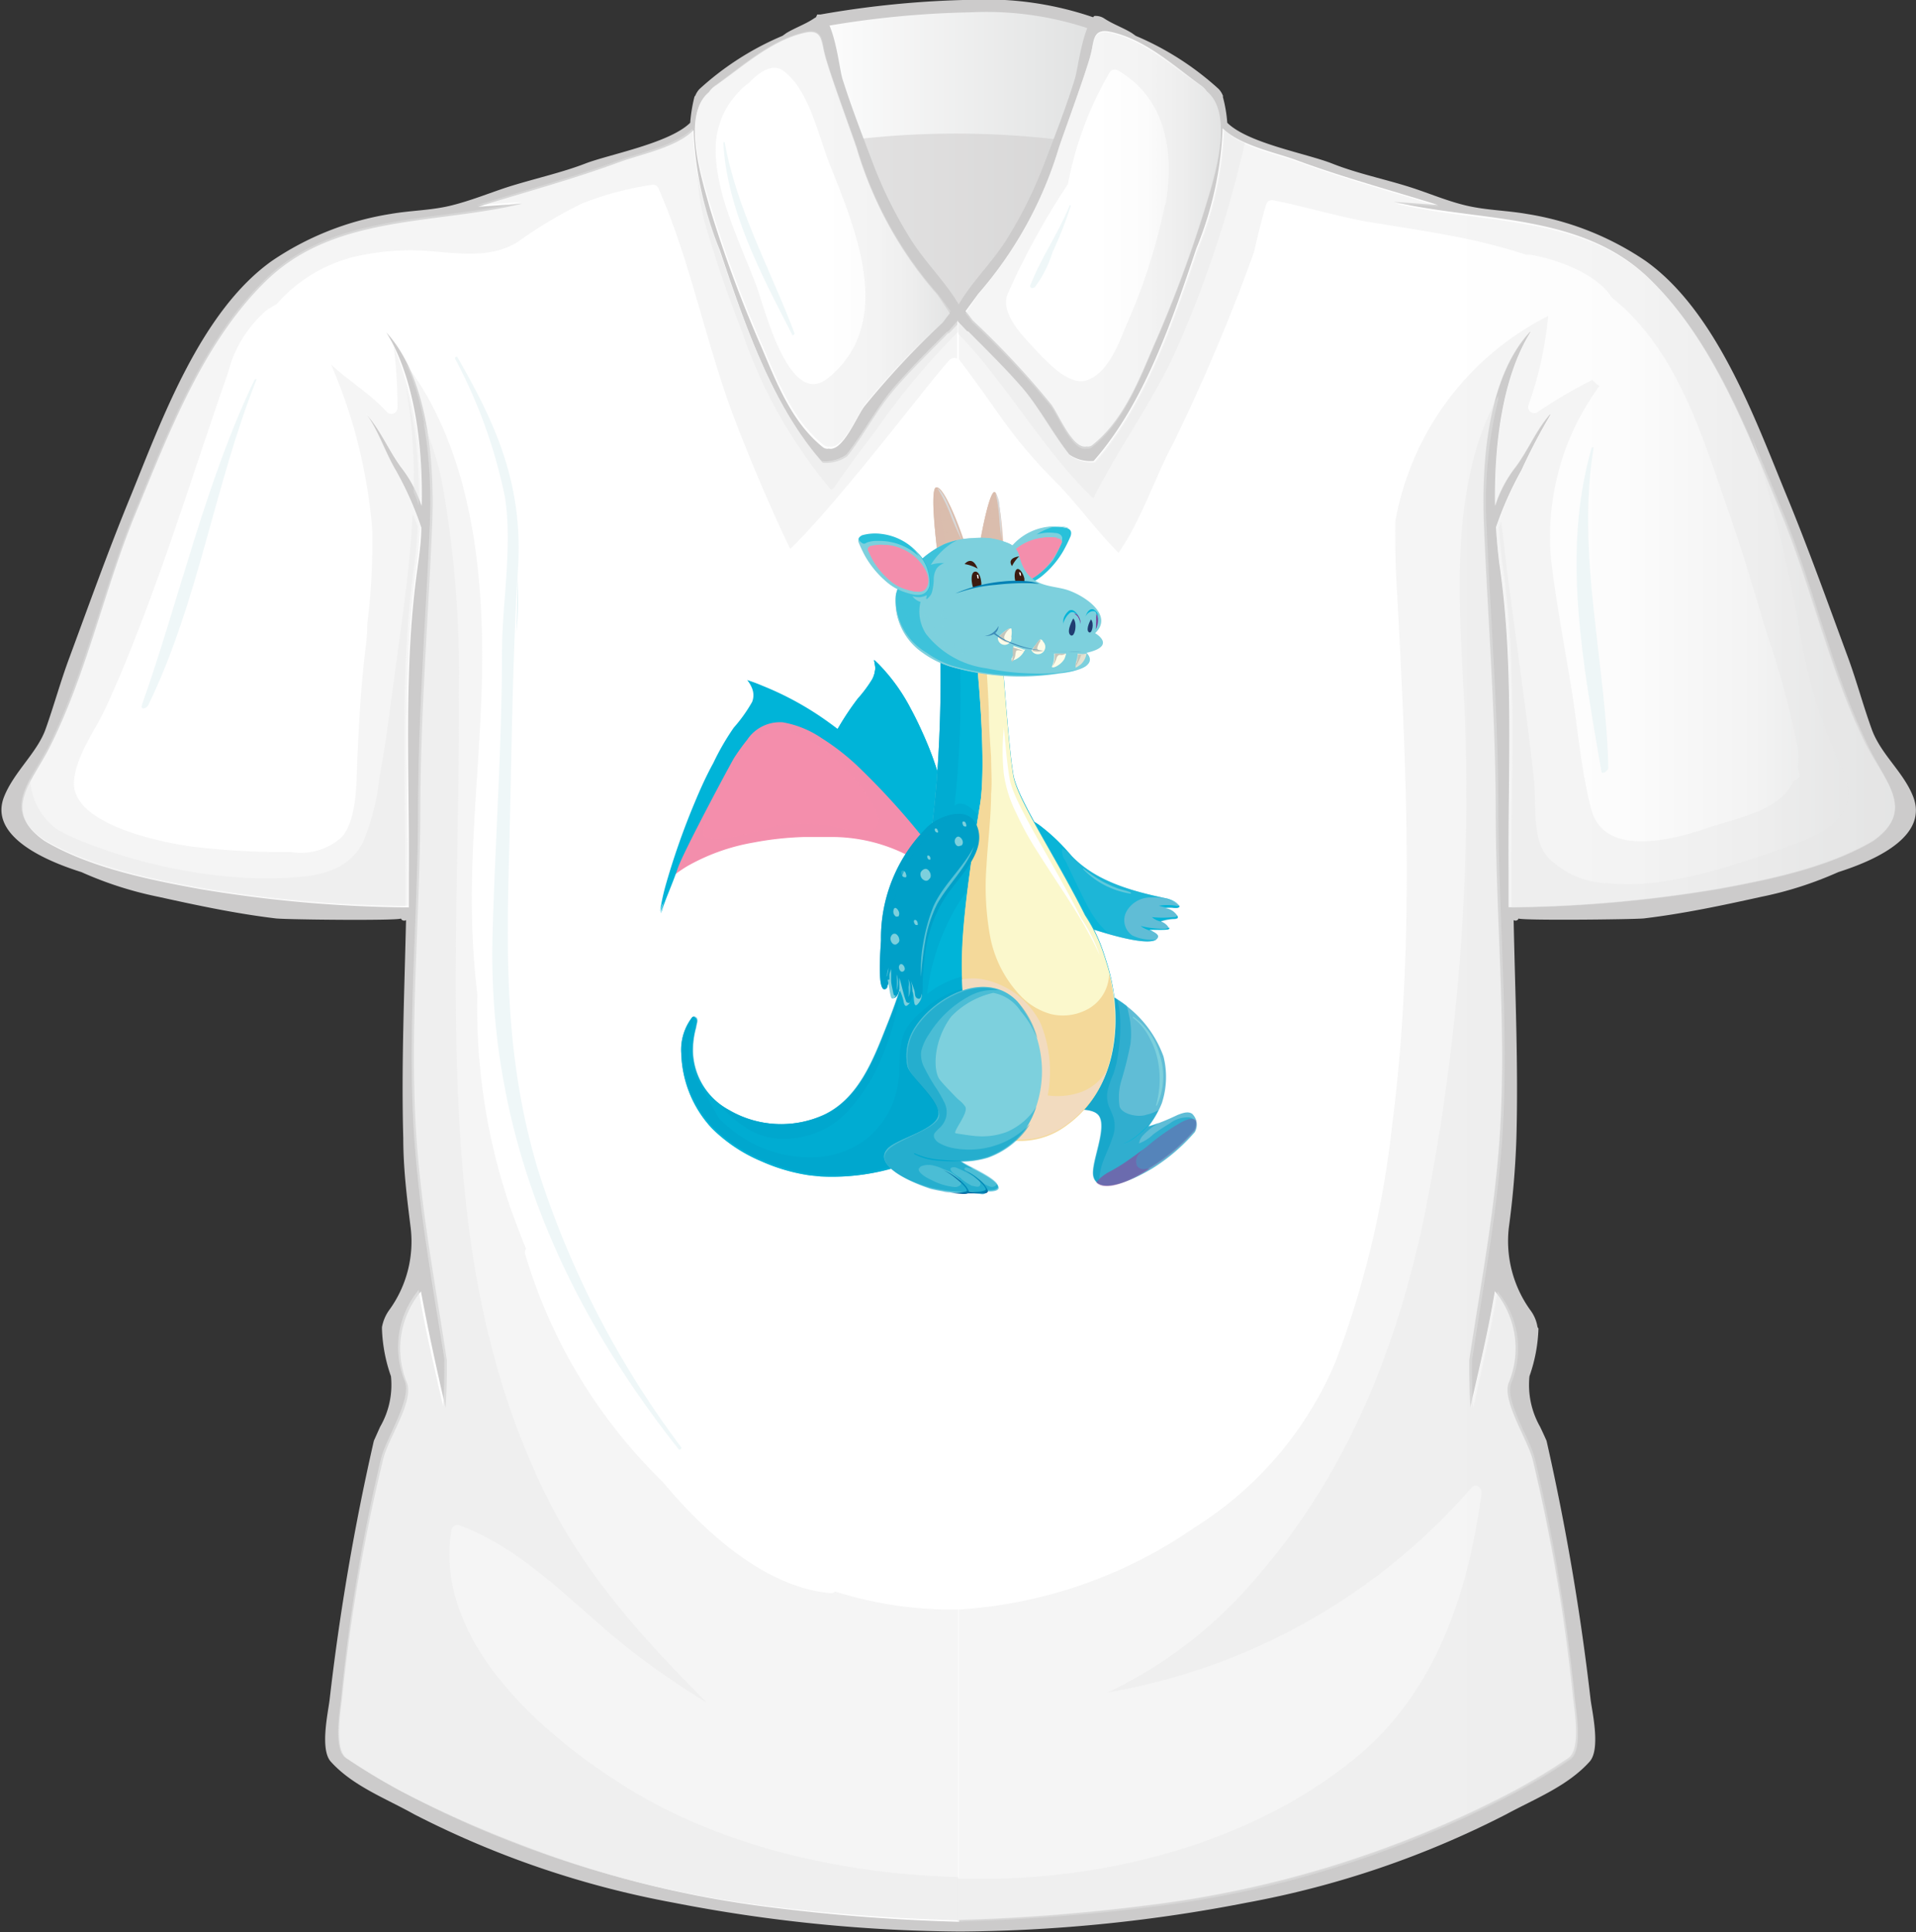 <svg xmlns="http://www.w3.org/2000/svg" xmlns:xlink="http://www.w3.org/1999/xlink" viewBox="0 0 104.24 105.13"><rect x="0" y="0" width="104.24" height="105.13" fill="#333333" stroke="none"/><defs><style>.cls-1{isolation:isolate;}.cls-2,.cls-4{fill:#cccbcb;}.cls-3{fill:url(#linear-gradient);}.cls-10,.cls-11,.cls-14,.cls-16,.cls-17,.cls-19,.cls-20,.cls-23,.cls-24,.cls-26,.cls-28,.cls-29,.cls-31,.cls-34,.cls-39,.cls-4,.cls-42{mix-blend-mode:multiply;}.cls-12,.cls-28,.cls-4,.cls-42{opacity:0.5;}.cls-5{fill:url(#linear-gradient-2);}.cls-11,.cls-12,.cls-6{fill:#e0f1f3;}.cls-7{fill:url(#linear-gradient-3);}.cls-8{fill:#fff;}.cls-9{fill:url(#linear-gradient-4);}.cls-10{fill:#e7e6e7;}.cls-10,.cls-26,.cls-29,.cls-31{opacity:0.4;}.cls-12,.cls-21,.cls-27,.cls-35,.cls-37,.cls-45,.cls-48{mix-blend-mode:screen;}.cls-13{fill:#29c1da;}.cls-14,.cls-30,.cls-45,.cls-48{fill:#7dd0dd;}.cls-15,.cls-16,.cls-26{fill:#f48eac;}.cls-17{fill:#994195;}.cls-18,.cls-20{fill:#dabdad;}.cls-20,.cls-24,.cls-47,.cls-48{opacity:0.7;}.cls-21{fill:#d8d9da;}.cls-22{fill:#60bdd6;}.cls-23,.cls-24,.cls-25,.cls-27,.cls-42{fill:#00b4d8;}.cls-28,.cls-31,.cls-46,.cls-47{fill:#00a0c8;}.cls-29{fill:#8c479b;}.cls-32{fill:#fbf8cc;}.cls-33{fill:#f4d99a;}.cls-34{fill:#f2dbbf;}.cls-35{opacity:0.6;}.cls-36{fill:#203c70;}.cls-37{fill:#762f92;}.cls-38{fill:#fcfbe8;}.cls-39{fill:#c4c5ba;}.cls-40{fill:#e2e2d2;}.cls-41{fill:#3d8db9;}.cls-43{fill:#3c1c11;}.cls-44{fill:#0081b5;}.cls-49{fill:#02508f;}</style><linearGradient id="linear-gradient" x1="317.76" y1="121.09" x2="334.2" y2="121.09" gradientUnits="userSpaceOnUse"><stop offset="0" stop-color="#fff"/><stop offset="1" stop-color="#e0e1e1"/></linearGradient><linearGradient id="linear-gradient-2" x1="326.9" y1="124.67" x2="340.79" y2="124.67" gradientUnits="userSpaceOnUse"><stop offset="0.51" stop-color="#fff"/><stop offset="0.71" stop-color="#fcfcfc"/><stop offset="0.85" stop-color="#f3f3f3"/><stop offset="0.98" stop-color="#e3e4e4"/><stop offset="1" stop-color="#e0e1e1"/></linearGradient><linearGradient id="linear-gradient-3" x1="312.17" y1="124.67" x2="326.06" y2="124.67" xlink:href="#linear-gradient-2"/><linearGradient id="linear-gradient-4" x1="326.48" y1="167.37" x2="377.45" y2="167.37" xlink:href="#linear-gradient-2"/></defs><g class="cls-1"><g id="Layer_1" data-name="Layer 1"><path class="cls-2" d="M327.57,130.26h-.05c-1.79,0-3.79-1.08-5.64-3a16.14,16.14,0,0,1-4.75-10.86l0-.12,1.69-3.87.17,0a52.65,52.65,0,0,1,8.19-.8,18,18,0,0,1,6.8,1l.08,0,.05.07a4,4,0,0,1,.69,1.72c.06.66-1.59,11-4.86,14.57A3.36,3.36,0,0,1,327.57,130.26Z" transform="translate(-274.36 -111.62)"/><path class="cls-3" d="M317.76,116.51a15.83,15.83,0,0,0,4.57,10.36c1.73,1.76,3.58,2.74,5.2,2.77l0,.31v-.31a2.74,2.74,0,0,0,1.92-1c3.13-3.4,4.77-13.46,4.71-14.11a3,3,0,0,0-.52-1.34,17.56,17.56,0,0,0-6.47-.9,51.72,51.72,0,0,0-7.91.76Z" transform="translate(-274.36 -111.62)"/><path class="cls-4" d="M333.32,119.4a47.43,47.43,0,0,0-15.14.2,16.9,16.9,0,0,0,4.15,7.27c1.73,1.76,3.58,2.74,5.2,2.77l0,.31v-.31a2.74,2.74,0,0,0,1.92-1C331.25,126.68,332.54,122.66,333.32,119.4Z" transform="translate(-274.36 -111.62)"/><path class="cls-2" d="M378.46,155c-.52-1.37-1.77-2.32-2.27-3.71s-.82-2.62-1.29-3.9c-1.09-2.95-2.15-5.92-3.35-8.83-1.69-4.1-3.79-10-7.67-12.75a15.92,15.92,0,0,0-6.45-2.55c-1.08-.19-2.2-.2-3.27-.45s-2-.66-3.06-1c-1.41-.45-2.87-.74-4.26-1.29s-4.57-1.1-5.71-2.22a7.56,7.56,0,0,0-.24-1.41.1.1,0,0,0,0-.07,1.11,1.11,0,0,0-.23-.36,15.88,15.88,0,0,0-4.51-2.89l-.21-.15c-.47-.29-1-.47-1.48-.78a.85.85,0,0,0-.57-.15c-.67.77-.87,2.84-1.05,3.41-.48,1.56-1.08,3.09-1.67,4.63a23.38,23.38,0,0,1-2.07,4.16c-.75,1.19-1.87,2.27-2.58,3.49-.72-1.22-1.83-2.3-2.58-3.49a23.43,23.43,0,0,1-2.08-4.16c-.58-1.54-1.18-3.07-1.67-4.63-.17-.57-.37-2.64-1-3.41a.84.84,0,0,0-.57.15c-.47.31-1,.49-1.48.78l-.21.15a15.74,15.74,0,0,0-4.51,2.89,1.11,1.11,0,0,0-.23.36.18.18,0,0,0-.05.07,8.46,8.46,0,0,0-.23,1.41c-1.14,1.12-4.42,1.72-5.71,2.22s-2.85.84-4.26,1.29c-1,.33-2,.74-3.07,1s-2.18.26-3.26.45a15.92,15.92,0,0,0-6.45,2.55c-3.88,2.75-6,8.65-7.67,12.75-1.2,2.91-2.26,5.88-3.35,8.83-.48,1.28-.84,2.61-1.3,3.9s-1.74,2.34-2.27,3.71c-.73,1.93,1.71,3.28,4.22,4.07a19.88,19.88,0,0,0,4.17,1.34c2.13.47,4.24.92,6.41,1.18.66.07,6.85.13,6.8,0a.19.19,0,0,0,.28.09c-.09,4-.26,7.93-.15,11.87,0,1.65.2,3.26.4,4.85a6.33,6.33,0,0,1-1.16,4.49,2.3,2.3,0,0,0-.4.94.43.43,0,0,1,0,.07,8.59,8.59,0,0,0,.49,2.6,4.55,4.55,0,0,1-.59,2.75l-.34.76a129.52,129.52,0,0,0-2.41,14.11c-.09.72-.53,2.69.07,3.35,1.2,1.33,3,2,4.53,2.86a51.07,51.07,0,0,0,14.11,4.81,84,84,0,0,0,15.42,1.57h.36a83.92,83.92,0,0,0,15.41-1.57,51,51,0,0,0,14.12-4.81c1.57-.85,3.33-1.53,4.53-2.86.6-.66.16-2.63.06-3.35a132,132,0,0,0-2.4-14.11c-.11-.25-.23-.51-.35-.76a4.62,4.62,0,0,1-.58-2.75,8.59,8.59,0,0,0,.49-2.6l-.05-.07a2.06,2.06,0,0,0-.4-.94,6.43,6.43,0,0,1-1.16-4.49,48,48,0,0,0,.41-4.85c.11-3.94-.07-7.91-.15-11.87a.18.18,0,0,0,.27-.09c0,.12,6.14.06,6.81,0,2.17-.26,4.28-.71,6.41-1.18a19.88,19.88,0,0,0,4.17-1.34C376.76,158.31,379.2,157,378.46,155Z" transform="translate(-274.36 -111.62)"/><path class="cls-5" d="M327.57,127.62a21.52,21.52,0,0,0,4.41-8c.29-.86,1.54-4.25,1.74-5.12.16-.66.1-1.33,1-1.16,1.91.38,3.51,1.87,5,2.94a1.26,1.26,0,0,1,.3.31c1.53,1.26.36,4.8-.07,6.23a68.47,68.47,0,0,1-2.83,7.62c-.81,1.89-1.64,4.06-3.34,5.4a.37.37,0,0,1-.3.07c-.76.17-1.5-1.71-1.93-2.29a46.1,46.1,0,0,0-4.27-4.57c-.13-.17-.25-.34-.39-.5Z" transform="translate(-274.36 -111.62)"/><path class="cls-6" d="M326.47,128.42s0,0,0,0,0,0,0,0Z" transform="translate(-274.36 -111.62)"/><path class="cls-7" d="M312.93,116.64a1.22,1.22,0,0,1,.29-.31c1.54-1.07,3.14-2.56,5-2.94.88-.17.82.5,1,1.16.2.87,1.45,4.26,1.74,5.12a21.24,21.24,0,0,0,4.41,8l.67,1c-.14.16-.26.33-.39.5a46.1,46.1,0,0,0-4.27,4.57c-.43.58-1.17,2.46-1.93,2.29a.39.39,0,0,1-.31-.07c-1.69-1.34-2.53-3.51-3.33-5.4a68.47,68.47,0,0,1-2.83-7.62C312.57,121.44,311.4,117.9,312.93,116.64Z" transform="translate(-274.36 -111.62)"/><path class="cls-8" d="M302.22,211.8a58.18,58.18,0,0,1-6-2.71,34.77,34.77,0,0,1-3-1.81c-.69-.47-.32-2.58-.25-3.26A96.45,96.45,0,0,1,295.21,191c.28-1.14,1.63-3.06,1.31-4.1a4.86,4.86,0,0,1,.73-5,.13.13,0,0,0,0-.08c.39,2.13.86,4.25,1.35,6.39.06-.86.08-1.72.07-2.59-.61-4.06-1.39-8.09-1.66-12.23-.38-5.81.2-11.79.22-17.62,0-5.19.42-10.33.64-15.51.14-3.25-.15-8-2.49-10.55,0,0,0,0,0,0,1.51,2.41,2,6.14,1.92,9.44a7,7,0,0,0-1.13-2.12c-.66-.9-1.11-2-1.84-2.83,0,0-.06,0,0,0,.63.89,1,2.06,1.56,3a18.11,18.11,0,0,1,1.39,3.12h0c0,.79-.12,1.55-.21,2.23-.77,5.43-.43,11.13-.47,16.6,0,.61,0,1.22,0,1.84a72.15,72.15,0,0,1-11.36-1c-2.68-.49-6-1.15-8.46-2.62-2.37-1.65-.65-3.21.32-5.17,2-4,2.94-8.54,4.64-12.65,1.78-4.29,3.67-9.35,7.15-12.7,3.71-3.57,9.13-3,13.88-4.15,0,0,0,0,0,0l-2.4.17c2.6-.81,5.14-1.49,7.72-2.44,1-.38,3.11-.79,4-1.73a19.29,19.29,0,0,0,1.43,6.53c1.29,3.83,2.82,8.43,5.6,11.57a2,2,0,0,0,1.34-.36c.92-1.17,1.59-2.51,2.59-3.67s1.9-2,2.87-3a.2.2,0,0,0,.13-.08l.49-.51v87c-3.44-.09-6.87-.36-10.26-.79A57.08,57.08,0,0,1,302.22,211.8Z" transform="translate(-274.36 -111.62)"/><path class="cls-9" d="M376.25,157.36c-2.48,1.47-5.77,2.13-8.45,2.62a72.15,72.15,0,0,1-11.36,1c0-.62,0-1.23,0-1.84-.05-5.47.3-11.17-.47-16.6-.1-.68-.17-1.44-.22-2.23h0a18.91,18.91,0,0,1,1.39-3.12,31.93,31.93,0,0,1,1.57-3s0-.05-.05,0c-.73.84-1.17,1.93-1.84,2.83a6.78,6.78,0,0,0-1.12,2.12c-.06-3.3.4-7,1.92-9.44,0,0,0-.06-.05,0-2.34,2.55-2.62,7.3-2.48,10.55.22,5.18.63,10.32.64,15.51,0,5.83.6,11.81.22,17.62-.27,4.14-1.05,8.17-1.66,12.23,0,.87,0,1.73.06,2.59.49-2.14,1-4.26,1.35-6.39a.1.1,0,0,0,0,.08,4.86,4.86,0,0,1,.72,5c-.31,1,1,3,1.31,4.1A98.06,98.06,0,0,1,359.94,204c.07.68.44,2.79-.25,3.26a33.46,33.46,0,0,1-3,1.81,57.76,57.76,0,0,1-20,6.22c-3.39.43-6.82.7-10.25.79v-87l.48.51a.23.23,0,0,0,.13.08c1,1,2,2,2.88,3s1.67,2.5,2.59,3.67a2,2,0,0,0,1.34.36c2.77-3.14,4.3-7.74,5.59-11.57a19.06,19.06,0,0,0,1.43-6.53c.93.94,3,1.35,4,1.73,2.57.95,5.12,1.63,7.71,2.44l-2.4-.17s0,0,0,0c4.74,1.11,10.16.58,13.87,4.15,3.48,3.35,5.38,8.41,7.15,12.7,1.7,4.11,2.68,8.66,4.64,12.65C376.91,154.15,378.63,155.71,376.25,157.36Z" transform="translate(-274.36 -111.62)"/><path class="cls-10" d="M340,116.64a1.26,1.26,0,0,0-.3-.31c-1.53-1.07-3.13-2.56-5-2.94-.87-.17-.81.5-1,1.16-.2.87-1.45,4.26-1.74,5.12a21.52,21.52,0,0,1-4.41,8l-.67,1c.14.16.26.33.39.5a46.1,46.1,0,0,1,4.27,4.57c.43.58,1.17,2.46,1.93,2.29a.37.37,0,0,0,.3-.07c1.7-1.34,2.53-3.51,3.34-5.4a68.47,68.47,0,0,0,2.83-7.62C340.39,121.44,341.56,117.9,340,116.64Zm-2.26,6.11a31.64,31.64,0,0,1-2.07,6.49c-.45,1.08-1,2.66-2.2,3.08-1,.33-2.34-1.21-2.89-1.8s-1.81-1.85-1.41-2.88a40.54,40.54,0,0,1,3.29-6,19,19,0,0,1,2.27-6.08.33.33,0,0,1,.45-.11C337.85,117,338.25,120,337.77,122.75Z" transform="translate(-274.36 -111.62)"/><path class="cls-10" d="M325.39,127.62a21.24,21.24,0,0,1-4.41-8c-.29-.86-1.54-4.25-1.74-5.12-.16-.66-.1-1.33-1-1.16-1.9.38-3.5,1.87-5,2.94a1.22,1.22,0,0,0-.29.31c-1.53,1.26-.36,4.8.07,6.23a68.47,68.47,0,0,0,2.83,7.62c.8,1.89,1.64,4.06,3.33,5.4a.39.39,0,0,0,.31.07c.76.17,1.5-1.71,1.93-2.29a46.1,46.1,0,0,1,4.27-4.57c.13-.17.25-.34.39-.5Zm-6,4.58c-2.08,1.69-3.44-3.84-3.84-4.92-.87-2.37-2.37-5.22-2.25-7.81a4.5,4.5,0,0,1,1.78-3.32c.59-.61,1.29-1.1,1.88-.69,1.39,1,1.92,3.5,2.5,5C320.87,124,323.13,129.19,319.4,132.2Z" transform="translate(-274.36 -111.62)"/><path class="cls-11" d="M302.53,143.1c0-.1,0-.2,0-.31,0,1.06-.05,2.12-.06,3.19A25.19,25.19,0,0,0,302.53,143.1Z" transform="translate(-274.36 -111.62)"/><path class="cls-10" d="M326,129.6a.2.2,0,0,1-.13.08c-1,1-2,2-2.87,3s-1.67,2.5-2.59,3.67a2,2,0,0,1-1.34.36c-2.78-3.14-4.31-7.74-5.6-11.57a19.29,19.29,0,0,1-1.43-6.53c-.93.94-3,1.35-4,1.73-2.58.95-5.12,1.63-7.72,2.44l2.4-.17s0,0,0,0c-4.75,1.11-10.17.58-13.88,4.15-3.48,3.35-5.37,8.41-7.15,12.7-1.7,4.11-2.68,8.66-4.64,12.65-1,2-2.69,3.52-.32,5.17,2.49,1.47,5.78,2.13,8.46,2.62a72.15,72.15,0,0,0,11.36,1c0-.62,0-1.23,0-1.84,0-5.47-.3-11.17.47-16.6.09-.68.17-1.44.21-2.23h0a18.11,18.11,0,0,0-1.39-3.12c-.54-1-.93-2.13-1.56-3,0,0,0-.05,0,0,.73.84,1.18,1.93,1.84,2.83a7,7,0,0,1,1.13,2.12,20,20,0,0,0-1.47-8.58,27.23,27.23,0,0,1,.21,3.34.34.34,0,0,1-.57.23c-.9-1-2.08-1.69-3.05-2.6a28.15,28.15,0,0,1,2.24,9,36.87,36.87,0,0,1-.27,5.15q0,.6-.09,1.26c-.25,2-.35,4-.45,6.06-.05,1.23,0,3.22-.83,4.23a3.32,3.32,0,0,1-2.76.83,41.94,41.94,0,0,1-5.26-.28c-1.6-.2-6.81-1.19-6.56-3.63.14-1.41,1.17-2.73,1.75-4,1-2.19,1.87-4.43,2.69-6.69,1.39-3.82,2.61-7.7,3.95-11.53a6.57,6.57,0,0,1,2.06-3.33,5.43,5.43,0,0,1,.57-.35,8.24,8.24,0,0,1,4.74-2.69,13.52,13.52,0,0,1,3.3-.22c1.68.11,3.57.48,5.08-.48a24.05,24.05,0,0,1,3.52-2.1,17.46,17.46,0,0,1,3.74-1,.33.33,0,0,1,.38.15c1.79,4.08,2.59,8.5,4.18,12.66.92,2.38,1.92,4.73,3,7,2.79-2.7,7.8-9.41,8.69-10.3a.35.35,0,0,1,.39-.06v-2Z" transform="translate(-274.36 -111.62)"/><path class="cls-10" d="M319.79,198.21a.27.27,0,0,1-.24.09c-3.52-.3-6.84-3.29-9.14-6.06a28.68,28.68,0,0,1-7.48-12.39.29.29,0,0,1,.05-.28c-.44-1.09-.85-2.18-1.19-3.27a33.62,33.62,0,0,1-1.46-10.55c-.1-.88-.18-1.77-.23-2.67-.26-4.52.28-9,.45-13.49.23-6.15-.34-13.16-4.12-18.2,1.26,2.62,1.43,6.18,1.32,8.79-.22,5.18-.63,10.32-.64,15.51,0,5.83-.6,11.81-.22,17.62.27,4.14,1,8.17,1.65,12.23,0,.87,0,1.73-.07,2.59-.48-2.14-1-4.26-1.34-6.39a.13.13,0,0,1,0,.08,4.88,4.88,0,0,0-.72,5c.31,1-1,3-1.3,4.1A96.42,96.42,0,0,0,292.92,204c-.07.68-.44,2.79.24,3.26a34.6,34.6,0,0,0,3,1.81A57.32,57.32,0,0,0,316,215.31c3.37.43,7.08.7,10.5.79V199.19A21.15,21.15,0,0,1,319.79,198.21Z" transform="translate(-274.36 -111.62)"/><path class="cls-10" d="M375.94,152.19c-2-4-2.94-8.54-4.64-12.65-1.77-4.29-3.67-9.35-7.15-12.7-3.71-3.57-9.13-3-13.87-4.15,0,0,0,0,0,0l2.4.17c-2.59-.81-5.14-1.49-7.71-2.44-1-.38-3.11-.79-4-1.73a19.06,19.06,0,0,1-1.43,6.53c-1.29,3.83-2.82,8.43-5.59,11.57a2,2,0,0,1-1.34-.36c-.92-1.17-1.6-2.51-2.59-3.67s-1.9-2-2.88-3a.23.23,0,0,1-.13-.08l-.48-.51v2c.62.8,1.64,2.24,2.23,3.07a25.93,25.93,0,0,0,2.9,3.46c1.27,1.27,2.28,2.71,3.55,4,1.28-1.83,2-4.17,3-6a104.08,104.08,0,0,0,4.37-10.35c.2-.87.41-1.74.66-2.6a.34.34,0,0,1,.41-.23c2,.4,3.85,1,5.83,1.28,1.72.28,3.45.54,5.15.92.92.21,1.85.46,2.77.76l.25,0c1.35.24,3.57,1,4.39,2.32.28.23.55.46.81.71,2.82,2.74,4.07,6.64,5.31,10.24q1.19,3.4,2.17,6.85a50.39,50.39,0,0,1,1.82,6.65,3.79,3.79,0,0,1,0,1.11l.1.31a.32.32,0,0,1-.3.41c-.71,1.64-2.93,2-4.85,2.64s-5.51,1.53-6.18-1.11c-.55-2.12-.72-4.38-1.07-6.54-.38-2.35-.84-4.7-1.11-7.06a13.83,13.83,0,0,1,2.64-9.39,1.35,1.35,0,0,1-.38-.33,25.72,25.72,0,0,0-3,1.76.33.33,0,0,1-.49-.37,19.94,19.94,0,0,0,1.08-4.87A15.58,15.58,0,0,0,350.27,140c0,1.17,0,2.35.08,3.53.53,9.74,1,19.68-.26,29.38A52,52,0,0,1,347,185.76a19.62,19.62,0,0,1-7.7,9,25.24,25.24,0,0,1-12.77,4.43V216.1c3.43-.09,6.86-.36,10.25-.79a57.76,57.76,0,0,0,20-6.22,33.46,33.46,0,0,0,3-1.81c.69-.47.32-2.58.25-3.26A98.06,98.06,0,0,0,357.75,191c-.28-1.14-1.62-3.06-1.31-4.1a4.86,4.86,0,0,0-.72-5,.1.1,0,0,1,0-.08c-.38,2.13-.86,4.25-1.35,6.39,0-.86-.08-1.72-.06-2.59.61-4.06,1.39-8.09,1.66-12.23.38-5.81-.21-11.79-.22-17.62,0-5.19-.42-10.33-.64-15.51-.14-3.25.14-8,2.48-10.55,0,0,.06,0,.05,0-1.52,2.41-2,6.14-1.92,9.44a6.78,6.78,0,0,1,1.12-2.12c.67-.9,1.11-2,1.84-2.83,0,0,.06,0,.05,0a31.93,31.93,0,0,0-1.57,3,18.91,18.91,0,0,0-1.39,3.12h0c0,.79.12,1.55.22,2.23.77,5.43.42,11.13.47,16.6,0,.61,0,1.22,0,1.84a72.15,72.15,0,0,0,11.36-1c2.68-.49,6-1.15,8.45-2.62C378.63,155.71,376.91,154.15,375.94,152.19Z" transform="translate(-274.36 -111.62)"/><path class="cls-10" d="M296.81,139.58c-.17,3.38-.73,6.77-1.16,10.08-.18,1.41-.37,2.81-.64,4.2a12.58,12.58,0,0,1-.92,3.63c-.72,1.32-2,1.73-3.54,1.85-6.11.52-12.29-2-13.2-2.68A3.57,3.57,0,0,1,276,154c-.61,1.16-.84,2.22.73,3.32,2.46,1.47,5.73,2.13,8.4,2.62a71.27,71.27,0,0,0,11.29,1l0-1.84c0-5.47-.3-11.17.46-16.6.09-.68.17-1.44.21-2.23h0C297,140.07,296.91,139.83,296.81,139.58Z" transform="translate(-274.36 -111.62)"/><path class="cls-10" d="M326,129.6a.2.2,0,0,1-.13.08c-1,1-2,2-2.87,3s-1.67,2.5-2.59,3.67a2,2,0,0,1-1.34.36c-2.78-3.14-4.31-7.74-5.6-11.57a34.75,34.75,0,0,1-1.17-4,13.12,13.12,0,0,0,.41,2.61c.57,2,1.3,4.08,2.07,6.06a26.78,26.78,0,0,0,4.8,8.47l.2-.18c.73-1.11,1.57-2.16,2.37-3.26a39.62,39.62,0,0,1,4.34-5.17v-.65Z" transform="translate(-274.36 -111.62)"/><path class="cls-10" d="M296.86,138.38a6.46,6.46,0,0,1,.28.73,23.77,23.77,0,0,0-.7-6.48A28.4,28.4,0,0,1,296.86,138.38Z" transform="translate(-274.36 -111.62)"/><path class="cls-10" d="M308.76,209.06c-4.72-2.87-10.87-8.1-9.83-14.23a.34.34,0,0,1,.41-.23c3.75,1.4,6.4,4.55,9.49,6.93a46.26,46.26,0,0,0,4,2.74c-3.43-3.44-6.69-7-8.84-11.45-3.19-6.56-4.31-13.49-4.67-20.7-.39-7.63.05-15.24,0-22.88a58.4,58.4,0,0,0-.92-11.43,19.64,19.64,0,0,0-1-3.22,26.06,26.06,0,0,1,.34,5.59c-.22,5.18-.63,10.32-.64,15.51,0,5.83-.6,11.81-.22,17.62.27,4.14,1,8.17,1.65,12.23,0,.87,0,1.73-.07,2.59-.48-2.14-1-4.26-1.34-6.39a.13.13,0,0,1,0,.08,4.88,4.88,0,0,0-.72,5c.31,1-1,3-1.3,4.1A96.42,96.42,0,0,0,292.92,204c-.07.68-.44,2.79.24,3.26a34.6,34.6,0,0,0,3,1.81A57.32,57.32,0,0,0,316,215.31c3.37.43,7.08.7,10.5.79v-2.35C320.41,213.58,314,212.2,308.76,209.06Z" transform="translate(-274.36 -111.62)"/><path class="cls-10" d="M357.87,191c-.27-1.14-1.61-3.06-1.3-4.1a4.88,4.88,0,0,0-.72-5,.16.16,0,0,1,0-.08c-.38,2.13-.85,4.25-1.34,6.39-.05-.86-.08-1.72-.06-2.59.61-4.06,1.38-8.09,1.65-12.23.37-5.81-.21-11.79-.22-17.62,0-5.19-.42-10.33-.64-15.51a23.45,23.45,0,0,1,.63-6.89c0-.08,0-.15,0-.22-2.83,5.2-2.06,11.83-1.81,17.59a116.78,116.78,0,0,1-1.94,25.65c-1.37,7.54-4.15,15-9.26,20.89a24.1,24.1,0,0,1-8,6.31l-.28.12a33.77,33.77,0,0,0,19.83-11.14c.24-.29.59,0,.55.32-.73,5.4-2.48,10.8-6.87,14.39-5.27,4.32-12.54,6.37-19.31,6.55-.67,0-1.65,0-2.33,0v2.34c3.41-.09,7.13-.36,10.5-.79a56.39,56.39,0,0,0,13.93-3.51,57.53,57.53,0,0,0,5.92-2.71,33,33,0,0,0,3-1.81c.69-.47.32-2.58.25-3.26A98,98,0,0,0,357.87,191Z" transform="translate(-274.36 -111.62)"/><path class="cls-10" d="M333.84,138.73c1.52-3,3.57-5.71,4.83-8.8a61.45,61.45,0,0,0,3.42-10.54,4,4,0,0,1-1.17-.75,19.06,19.06,0,0,1-1.43,6.53c-1.29,3.83-2.82,8.43-5.59,11.57a2,2,0,0,1-1.34-.36c-.92-1.17-1.6-2.51-2.59-3.67s-1.9-2-2.88-3a.23.23,0,0,1-.13-.08l-.48-.51v.65C329,132.32,331.21,136.26,333.84,138.73Z" transform="translate(-274.36 -111.62)"/><path class="cls-10" d="M376,152.19c-1.95-4-2.93-8.54-4.61-12.65-.57-1.37-1.14-2.81-1.77-4.25.59,1.71,1.08,3.49,1.52,5.28.5,2,.91,4.08,1.27,6.15a26.84,26.84,0,0,0,2.16,6.71c1.2,2.65-1,3.55-3.21,4.35-2.92,1-6.29,2.19-9.44,1.9a4.77,4.77,0,0,1-3.33-1.4c-.91-1-.64-3-.77-4.19-.51-4.71-1.26-9.39-1.78-14.09l-.12.33h0c.05.79.12,1.55.22,2.23.76,5.43.42,11.13.46,16.6l0,1.84a71.38,71.38,0,0,0,11.29-1c2.67-.49,5.93-1.15,8.4-2.62C378.62,155.71,376.91,154.15,376,152.19Z" transform="translate(-274.36 -111.62)"/><path class="cls-12" d="M288.2,132.3c-2.66,5.55-4.07,11.87-6.12,17.68-.09.28.26.2.35,0,2.76-5.72,3.57-11.88,5.88-17.7C288.35,132.22,288.23,132.24,288.2,132.3Z" transform="translate(-274.36 -111.62)"/><path class="cls-12" d="M311.42,190.36a50.56,50.56,0,0,1-7.8-15.12c-1.79-6-1.72-11.44-1.55-17.59.13-5,.16-10.05.47-15.06.28-4.44-1.06-7.68-3.3-11.54,0-.06-.15,0-.12.09a27.67,27.67,0,0,1,2.72,7.57c.4,2.7-.16,5.67-.17,8.41,0,5.09-.37,10.19-.51,15.28-.3,10.48,3.5,19.7,10.13,28.08C311.34,190.54,311.47,190.42,311.42,190.36Z" transform="translate(-274.36 -111.62)"/><path class="cls-12" d="M313.79,119.37c0-.05-.09,0-.08,0,.19,3.68,2.1,7.25,3.75,10.46,0,.08.15,0,.12-.09C316.31,126.35,314.43,123,313.79,119.37Z" transform="translate(-274.36 -111.62)"/><path class="cls-12" d="M332.55,122.8c-.6,1.49-1.54,2.83-2.13,4.33-.07.18.15.21.25.1a6.17,6.17,0,0,0,.95-1.88,21.28,21.28,0,0,0,1-2.55S332.56,122.77,332.55,122.8Z" transform="translate(-274.36 -111.62)"/><path class="cls-12" d="M361.06,136c0-.08-.1-.05-.11,0-1.65,5.71-.45,11.82.53,17.56,0,.25.38,0,.38-.17C361.73,147.68,360.11,141.73,361.06,136Z" transform="translate(-274.36 -111.62)"/><path class="cls-13" d="M332.43,140.36a2.74,2.74,0,0,0-1-.06,3.08,3.08,0,0,0-1.94,1,2.25,2.25,0,0,0-.71,1.84c.2.73,1,.45,1.51.27A3.29,3.29,0,0,0,331,143a5,5,0,0,0,1.23-1.44,8,8,0,0,0,.38-.78C332.68,140.54,332.6,140.43,332.43,140.36Z" transform="translate(-274.36 -111.62)"/><path class="cls-14" d="M329.45,141.28a3.08,3.08,0,0,1,1.94-1,2.74,2.74,0,0,1,1,.06l.1,0a1.66,1.66,0,0,0-.73-.07,3,3,0,0,0-1,.43s0,0,0,0a2.39,2.39,0,0,1,1-.08c.15,0,.38.08.39.28a.92.92,0,0,1-.09.39,6.15,6.15,0,0,1-.41.81,4.64,4.64,0,0,1-.74.73,3.29,3.29,0,0,1-.74.44c-.51.18-1.31.46-1.51-.27A2.25,2.25,0,0,1,329.45,141.28Z" transform="translate(-274.36 -111.62)"/><path class="cls-15" d="M332,140.93a2.76,2.76,0,0,0-2.51.71c-.34.35-.74.92-.6,1.41s.85.35,1.27.21a2.65,2.65,0,0,0,.62-.34,3.79,3.79,0,0,0,1-1.11,5.7,5.7,0,0,0,.32-.6C332.18,141.07,332.11,141,332,140.93Z" transform="translate(-274.36 -111.62)"/><path class="cls-16" d="M329.46,141.64a2.76,2.76,0,0,1,1.63-.76,2.8,2.8,0,0,1,.84,0,2.57,2.57,0,0,0-.95.25,1.58,1.58,0,0,0-.78.75.92.92,0,0,0,.17,1,.85.85,0,0,0,.2.17,2.26,2.26,0,0,1-.44.22c-.42.14-1.1.35-1.27-.21S329.12,142,329.46,141.64Z" transform="translate(-274.36 -111.62)"/><path class="cls-17" d="M328.94,141.21c0,.08.07.17,0,.23a.67.67,0,0,1-.21.09,1.11,1.11,0,0,1-.48,0,1,1,0,0,1-.44-.2c-.09-.08-.2-.22-.08-.32a.46.46,0,0,0,.07-.07.71.71,0,0,1,.21,0,1.2,1.2,0,0,1,.9.24Z" transform="translate(-274.36 -111.62)"/><path class="cls-18" d="M328.23,141.49a.76.76,0,0,1-.54-.34c.08-.56.5-2.75.78-2.76s.5,2.8.46,3A.87.87,0,0,1,328.23,141.49Z" transform="translate(-274.36 -111.62)"/><g class="cls-19"><path class="cls-20" d="M327.89,140.83l0-.05a1,1,0,0,0,.65.18,1.77,1.77,0,0,0,.32-.05.42.42,0,0,1-.16.09,1.09,1.09,0,0,1-.41,0A.67.67,0,0,1,327.89,140.83Z" transform="translate(-274.36 -111.62)"/><path class="cls-20" d="M327.93,140.26a1.14,1.14,0,0,0,.92.07.27.27,0,0,1-.14.08h-.33a.72.72,0,0,1-.45-.13S327.92,140.25,327.93,140.26Z" transform="translate(-274.36 -111.62)"/><path class="cls-20" d="M328.61,139.89a1.47,1.47,0,0,1-.21,0,.85.85,0,0,1-.37-.15s0,0,0,0a1,1,0,0,0,.73.11A.39.39,0,0,1,328.61,139.89Z" transform="translate(-274.36 -111.62)"/><path class="cls-20" d="M328.35,139.33h.37a.61.61,0,0,1-.54-.06Z" transform="translate(-274.36 -111.62)"/><path class="cls-20" d="M328.52,138.78a.53.53,0,0,1-.12,0l-.07-.05.12,0h.22A.38.38,0,0,1,328.52,138.78Z" transform="translate(-274.36 -111.62)"/></g><path class="cls-20" d="M328.47,138.39h0a14.51,14.51,0,0,0-.33,2.48c0,.19,0,.37.21.43a.38.38,0,0,0,.45-.18,1,1,0,0,0,.1-.21,3.93,3.93,0,0,1,0,.44.87.87,0,0,1-.7.13.76.76,0,0,1-.54-.34C327.77,140.59,328.19,138.4,328.47,138.39Z" transform="translate(-274.36 -111.62)"/><path class="cls-20" d="M328.18,139.23c-.14.68-.33,1.34-.42,2a.36.36,0,0,1-.07-.1c.08-.55.48-2.64.76-2.75A2.22,2.22,0,0,0,328.18,139.23Z" transform="translate(-274.36 -111.62)"/><path class="cls-21" d="M328.52,138.44a1.37,1.37,0,0,1,.22.74,13.45,13.45,0,0,1,.11,1.77s-.1-.65-.12-1.09A8.26,8.26,0,0,0,328.52,138.44Z" transform="translate(-274.36 -111.62)"/><path class="cls-17" d="M326.88,141.32c.08.07.14.16.05.27a1.18,1.18,0,0,1-.22.17,1.41,1.41,0,0,1-.57.18,1.31,1.31,0,0,1-.59-.06c-.13,0-.31-.17-.2-.33l.06-.1a.82.82,0,0,1,.23-.11,1.53,1.53,0,0,1,1.15-.07Z" transform="translate(-274.36 -111.62)"/><path class="cls-18" d="M326.15,141.9a1,1,0,0,1-.77-.21c-.11-.69-.42-3.43-.1-3.55.49-.19,1.64,3.12,1.65,3.34A1.11,1.11,0,0,1,326.15,141.9Z" transform="translate(-274.36 -111.62)"/><g class="cls-19"><path class="cls-20" d="M325.5,141.24s0,0-.05-.05a1.19,1.19,0,0,0,.83,0,1.49,1.49,0,0,0,.36-.17.41.41,0,0,1-.16.16,1.53,1.53,0,0,1-.49.12A.9.9,0,0,1,325.5,141.24Z" transform="translate(-274.36 -111.62)"/><path class="cls-20" d="M325.34,140.55a1.38,1.38,0,0,0,1.11-.26.39.39,0,0,1-.14.15,2.48,2.48,0,0,1-.38.12,1,1,0,0,1-.59,0S325.32,140.54,325.34,140.55Z" transform="translate(-274.36 -111.62)"/><path class="cls-20" d="M326,139.86l-.26.08a1,1,0,0,1-.49,0s0,0,0,0a1.26,1.26,0,0,0,.91-.15A.37.37,0,0,1,326,139.86Z" transform="translate(-274.36 -111.62)"/><path class="cls-20" d="M325.49,139.29l.1,0h0a.3.3,0,0,0,.14,0l.19,0a.8.8,0,0,1-.67.13Z" transform="translate(-274.36 -111.62)"/><path class="cls-20" d="M325.49,138.57l-.15,0a.29.29,0,0,1-.1,0l.15,0a.4.4,0,0,0,.15,0l.09,0h0A.33.33,0,0,1,325.49,138.57Z" transform="translate(-274.36 -111.62)"/></g><path class="cls-20" d="M325.28,138.14h.05a17.68,17.68,0,0,0,.53,3.07c.06.22.14.43.41.43a.5.5,0,0,0,.47-.39.67.67,0,0,0,0-.28,2.85,2.85,0,0,1,.16.52,1.11,1.11,0,0,1-.78.42,1,1,0,0,1-.77-.21C325.27,141,325,138.26,325.28,138.14Z" transform="translate(-274.36 -111.62)"/><path class="cls-20" d="M325.25,139.24c.08.85.11,1.7.25,2.54l-.12-.09c-.11-.67-.41-3.3-.12-3.54A2.67,2.67,0,0,0,325.25,139.24Z" transform="translate(-274.36 -111.62)"/><path class="cls-21" d="M325.36,138.18s.23.11.54.79a21.72,21.72,0,0,1,.79,2.06s-.36-.74-.56-1.25A8.87,8.87,0,0,0,325.36,138.18Z" transform="translate(-274.36 -111.62)"/><path class="cls-22" d="M331.49,161.31c.49.28,5.74,2.24,5.88,1.26,0-.15-.33-.3-.49-.36.2,0,1,0,1.06-.05s-.17-.34-.42-.4a2.79,2.79,0,0,1,.67-.13c.07,0,.31,0,.25-.14a.91.91,0,0,0-.69-.46,1.94,1.94,0,0,1,.48,0c.11,0,.37,0,.29-.13s-.51-.36-.7-.4c-1.84-.39-3.83-.91-5.17-2.32a11.66,11.66,0,0,0-1.64-1.58,3.28,3.28,0,0,0-1.33-.64,1.2,1.2,0,0,0-1,.32,2.06,2.06,0,0,0-.08,1.83,1.19,1.19,0,0,0,.08.2A6.26,6.26,0,0,0,331.49,161.31Z" transform="translate(-274.36 -111.62)"/><path class="cls-23" d="M336.88,162.21l.22.09a1.86,1.86,0,0,1-.69-.3,5.62,5.62,0,0,0,1.29.16.71.71,0,0,0,.27-.07.09.09,0,0,1,0,.07C337.84,162.26,337.08,162.18,336.88,162.21Z" transform="translate(-274.36 -111.62)"/><path class="cls-23" d="M337.57,161.77a1.12,1.12,0,0,1-.54-.25,5.72,5.72,0,0,0,1.17,0c.07,0,.19,0,.21-.11h0l0,.05c.06.14-.18.15-.25.14a2.79,2.79,0,0,0-.67.13Z" transform="translate(-274.36 -111.62)"/><path class="cls-23" d="M338.23,161a1.94,1.94,0,0,0-.48,0l.1,0a3.48,3.48,0,0,1-.44-.1,2.91,2.91,0,0,1,.93,0,.28.28,0,0,0,.18,0C338.48,161.06,338.31,161,338.23,161Z" transform="translate(-274.36 -111.62)"/><path class="cls-24" d="M328.7,156.29a1.2,1.2,0,0,1,1-.32,3.28,3.28,0,0,1,1.33.64,11.66,11.66,0,0,1,1.64,1.58c1.34,1.41,3.33,1.93,5.17,2.32a1.4,1.4,0,0,1,.63.3,2.41,2.41,0,0,0-1.46-.36,1.5,1.5,0,0,0-1.32.69,1,1,0,0,0,.28,1.38,2.51,2.51,0,0,0,1.3.22c-.78.52-5.31-1.17-5.76-1.43a6.26,6.26,0,0,1-2.79-3,1.19,1.19,0,0,1-.08-.2A2.06,2.06,0,0,1,328.7,156.29Z" transform="translate(-274.36 -111.62)"/><path class="cls-24" d="M328.7,156.29a1.2,1.2,0,0,1,1-.32,3.28,3.28,0,0,1,1.33.64,8.54,8.54,0,0,1,1.38,1.31l-.26-.13s0,0,0,0a.86.86,0,0,0,.16.64c.14.26.26.54.39.81.29.59.56,1.18.87,1.75a5,5,0,0,0,1,1.33l.1.08a23.63,23.63,0,0,1-3.12-1.11,6.26,6.26,0,0,1-2.79-3,1.19,1.19,0,0,1-.08-.2A2.06,2.06,0,0,1,328.7,156.29Z" transform="translate(-274.36 -111.62)"/><path class="cls-25" d="M325.38,157.67a4.28,4.28,0,0,0-2.51-2.19,5.24,5.24,0,0,0-.86-.24,6.42,6.42,0,0,0-1.58-.15,5,5,0,0,0-2.2.59,4.61,4.61,0,0,0-.73.51c.06-.12.13-.23.19-.34.23-.42.46-.85.67-1.29s.42-.87.64-1.29.46-.8.7-1.19.44-.75.68-1.1.44-.71.67-1a6.56,6.56,0,0,1,.77-.93c.21-.19.51-.46.71-.27,0,0,0,.16,0,.12a.1.1,0,0,0,0,0,4.44,4.44,0,0,1,.65.65c.25.3.48.65.72,1a10.37,10.37,0,0,1,.63,1.09,8.48,8.48,0,0,1,.46,1.23c.15.39.26.83.38,1.25s.25.88.33,1.35c0,.14,0,.28.07.41a5.31,5.31,0,0,1,.21,1.36,2.77,2.77,0,0,1-.06.81.9.9,0,0,1-.18.28.88.88,0,0,1-.12.17C325.64,158.31,325.52,158,325.38,157.67Z" transform="translate(-274.36 -111.62)"/><path class="cls-26" d="M317.5,156.19a4.61,4.61,0,0,1,.73-.51,5,5,0,0,1,2.2-.59,6.42,6.42,0,0,1,1.58.15,5.24,5.24,0,0,1,.86.24,4.28,4.28,0,0,1,2.51,2.19c.14.31.26.64.18.74a.88.88,0,0,0,.12-.17.9.9,0,0,0,.18-.28,2.77,2.77,0,0,0,.06-.81,5.31,5.31,0,0,0-.21-1.36c0-.13,0-.27-.07-.41-.08-.47-.21-.91-.33-1.35s-.23-.86-.38-1.25a8.48,8.48,0,0,0-.46-1.23,10.37,10.37,0,0,0-.63-1.09c-.24-.33-.47-.68-.72-1a4.44,4.44,0,0,0-.65-.65.1.1,0,0,1,0,0s0-.1,0-.12c-.2-.19-.5.08-.71.27a6.56,6.56,0,0,0-.77.93c-.23.32-.45.69-.67,1s-.47.72-.68,1.1-.48.78-.7,1.19-.43.86-.64,1.29-.44.87-.67,1.29C317.63,156,317.56,156.07,317.5,156.19Zm3.81-5.69c.79-1,1.53-.28,2,.56a8.62,8.62,0,0,1,.81,2c.1.41.63,2.34-.08,2.42a1.46,1.46,0,0,1-.95-.41,3.16,3.16,0,0,0-2-.55c-.26,0-2.14.46-2.06-.21C319.13,153.47,320.93,151,321.31,150.5Z" transform="translate(-274.36 -111.62)"/><path class="cls-25" d="M317.43,156.29v0c.51-1.19,1.07-2.36,1.65-3.48.3-.58.61-1.14.94-1.69a15.24,15.24,0,0,1,1-1.49,7.3,7.3,0,0,0,.79-1.06,1.47,1.47,0,0,0,.17-.62,2,2,0,0,0-.07-.44,4.89,4.89,0,0,1,.4.39,10.12,10.12,0,0,1,1.6,2.27c.24.44.46.9.67,1.37s.43,1,.62,1.56a13.21,13.21,0,0,1,.72,3.72c0,.42,0,.85,0,1.28,0-.1,0-.19,0-.29-.11-.64-.27-1.26-.43-1.86a35.42,35.42,0,0,0-1.13-3.57,9.42,9.42,0,0,0-.81-1.62,2.64,2.64,0,0,0-1-1c-.42-.2-.85.09-1.24.54l0,0a8.36,8.36,0,0,0-.57.73c-.2.29-2.48,4-2.81,4.7-.1.22-.21.44-.32.66Z" transform="translate(-274.36 -111.62)"/><path class="cls-27" d="M322.65,148.43c.28.44.61.8.87,1.28s.49.94.73,1.42a15.2,15.2,0,0,1,.62,1.42,6.93,6.93,0,0,1,.27.73,4.77,4.77,0,0,1,.19.7c0,.06,0,0-.05,0a19.64,19.64,0,0,0-1.11-2.78c-.22-.47-.47-.92-.7-1.38s-.57-.89-.83-1.37C322.64,148.44,322.64,148.41,322.65,148.43Z" transform="translate(-274.36 -111.62)"/><path class="cls-23" d="M317.54,156.33l-.11,0v0c.51-1.19,1.07-2.36,1.65-3.48.3-.58.61-1.14.94-1.69a15.24,15.24,0,0,1,1-1.49,7.3,7.3,0,0,0,.79-1.06,1.47,1.47,0,0,0,.17-.62,2,2,0,0,0-.07-.44,4.89,4.89,0,0,1,.4.39,10.12,10.12,0,0,1,1.6,2.27c.24.44.46.9.67,1.37s.43,1,.62,1.56a12.72,12.72,0,0,1,.71,3.64,3.29,3.29,0,0,1,0,.45,4.87,4.87,0,0,1,0,.54v.37l0-.19a.29.29,0,0,1,0,.09.9.9,0,0,1-.18.28.88.88,0,0,1-.12.17c.08-.1,0-.43-.18-.74a4.28,4.28,0,0,0-2.51-2.19,5.24,5.24,0,0,0-.86-.24,6.42,6.42,0,0,0-1.58-.15,5,5,0,0,0-2.2.59,4.31,4.31,0,0,0-.55.36Z" transform="translate(-274.36 -111.62)"/><path class="cls-23" d="M317.54,156.33l-.11,0v0c.51-1.19,1.07-2.36,1.65-3.48.3-.58.61-1.14.94-1.69a15.24,15.24,0,0,1,1-1.49,7.3,7.3,0,0,0,.79-1.06,1.47,1.47,0,0,0,.17-.62,2,2,0,0,0-.07-.44,4.89,4.89,0,0,1,.4.39,10.12,10.12,0,0,1,1.6,2.27c.24.44.46.9.67,1.37s.43,1,.62,1.56a12.72,12.72,0,0,1,.71,3.64,3.29,3.29,0,0,1,0,.45,4.87,4.87,0,0,1,0,.54v.37l0-.19a.29.29,0,0,1,0,.09.9.9,0,0,1-.18.28.88.88,0,0,1-.12.17c.08-.1,0-.43-.18-.74a4.28,4.28,0,0,0-2.51-2.19,5.24,5.24,0,0,0-.86-.24,6.42,6.42,0,0,0-1.58-.15,5,5,0,0,0-2.2.59,4.31,4.31,0,0,0-.55.36Z" transform="translate(-274.36 -111.62)"/><path class="cls-15" d="M324.88,158.85a9.07,9.07,0,0,0-5.17-1.69c-.52,0-1,0-1.58,0a17.13,17.13,0,0,0-2.77.3,11.1,11.1,0,0,0-3.58,1.27,7.64,7.64,0,0,0-1.06.76c.06-.14.13-.28.19-.41.25-.54.47-1.07.68-1.62s.38-1.08.61-1.6.5-1,.75-1.52a15.83,15.83,0,0,1,.76-1.4c.26-.44.49-.9.78-1.32a6.24,6.24,0,0,1,1-1.25c.29-.26.7-.65,1.12-.5,0,0,.12.17,0,.13l-.1,0a8.81,8.81,0,0,1,1.37.53c.55.26,1.07.58,1.6.87a17.19,17.19,0,0,1,1.5,1,12.2,12.2,0,0,1,1.27,1.22c.4.4.76.84,1.12,1.27a14.5,14.5,0,0,1,1.08,1.4c.09.15.18.29.28.43a4.8,4.8,0,0,1,.88,1.43,2,2,0,0,1,.2.92c0,.13-.14.24-.2.35a1.07,1.07,0,0,1-.15.22C325.57,159.49,325.23,159.15,324.88,158.85Z" transform="translate(-274.36 -111.62)"/><path class="cls-26" d="M310.72,159.46a7.64,7.64,0,0,1,1.06-.76,11.1,11.1,0,0,1,3.58-1.27,17.13,17.13,0,0,1,2.77-.3c.53,0,1.06,0,1.58,0a9.07,9.07,0,0,1,5.17,1.69c.35.3.69.64.58.76a1.07,1.07,0,0,0,.15-.22c.06-.11.19-.22.2-.35a2,2,0,0,0-.2-.92,4.8,4.8,0,0,0-.88-1.43c-.1-.14-.19-.28-.28-.43a14.5,14.5,0,0,0-1.08-1.4c-.36-.43-.72-.87-1.12-1.27a12.2,12.2,0,0,0-1.27-1.22,17.19,17.19,0,0,0-1.5-1c-.53-.29-1.05-.61-1.6-.87a8.81,8.81,0,0,0-1.37-.53l.1,0c.09,0,0-.11,0-.13-.42-.15-.83.24-1.12.5a6.24,6.24,0,0,0-1,1.25c-.29.42-.52.88-.78,1.32a15.83,15.83,0,0,0-.76,1.4c-.25.51-.53,1-.75,1.52s-.41,1.06-.61,1.6-.43,1.08-.68,1.62C310.85,159.18,310.78,159.32,310.72,159.46Zm4.41-7.34c1-1.32,2.55-.74,3.66,0a10.91,10.91,0,0,1,2.15,2c.33.42,2,2.4.77,2.69a4,4,0,0,1-1.79-.18,8.39,8.39,0,0,0-3.63,0c-.45.09-3.52,1.13-3.64.37C312.5,156,314.66,152.74,315.13,152.12Z" transform="translate(-274.36 -111.62)"/><path class="cls-25" d="M310.64,159.56a40.06,40.06,0,0,1,1.53-4.31c.3-.72.62-1.43,1-2.12a13.5,13.5,0,0,1,1.11-1.92,8.27,8.27,0,0,0,1-1.4,1,1,0,0,0,0-.73,1.64,1.64,0,0,0-.27-.46c.28.09.55.19.83.31a16.76,16.76,0,0,1,3.62,2c.58.42,1.14.86,1.67,1.33a20.17,20.17,0,0,1,1.66,1.54,12.49,12.49,0,0,1,2.65,3.89c.18.46.35.93.51,1.4l-.19-.3a21.07,21.07,0,0,0-1.43-1.94,40.22,40.22,0,0,0-3.31-3.6,12.71,12.71,0,0,0-2-1.56,5.42,5.42,0,0,0-2.11-.86,2.14,2.14,0,0,0-1.94.95l0,0a11.6,11.6,0,0,0-.72,1c-.22.37-2.76,5.11-3.06,6s-.65,1.61-.91,2.44C310.34,160.67,310.48,160.11,310.64,159.56Z" transform="translate(-274.36 -111.62)"/><path class="cls-23" d="M310.49,160.28q.28-.89.6-1.77a36.49,36.49,0,0,1,1.5-3.46,31.51,31.51,0,0,1,2-3.38,4.46,4.46,0,0,0,.77-1.4,1.87,1.87,0,0,0,0-.91.69.69,0,0,0-.05-.28,1.76,1.76,0,0,0-.24-.42c.42.15.52.62.81,1a1.36,1.36,0,0,0,.61.34,8.7,8.7,0,0,1,1,.43,17.34,17.34,0,0,1,3.61,2.58,22.67,22.67,0,0,1,1.61,1.64c.19.21.37.43.56.65s.19.23.34.22.16-.26.13-.36a1.75,1.75,0,0,0-.18-.46,11.3,11.3,0,0,1,1.92,3.08c.18.46.35.93.51,1.4l-.19-.3a21.07,21.07,0,0,0-1.43-1.94,40.22,40.22,0,0,0-3.31-3.6,12.71,12.71,0,0,0-2-1.56,5.42,5.42,0,0,0-2.11-.86,2.14,2.14,0,0,0-1.94.95l0,0a11.6,11.6,0,0,0-.72,1c-.22.37-2.76,5.11-3.06,6s-.65,1.61-.91,2.44c0-.16.07-.33.11-.49Z" transform="translate(-274.36 -111.62)"/><path class="cls-27" d="M316.66,149.45c.65.41,1.36.71,2,1.16s1.21.9,1.8,1.36a21.09,21.09,0,0,1,1.61,1.39,9.93,9.93,0,0,1,.73.72,4.43,4.43,0,0,1,.59.72c0,.07,0,.06-.07,0a26.65,26.65,0,0,0-3-2.75c-.57-.45-1.15-.87-1.73-1.32s-1.32-.81-1.95-1.27C316.65,149.47,316.64,149.44,316.66,149.45Z" transform="translate(-274.36 -111.62)"/><path class="cls-22" d="M333.87,175.64c-.16-.7.78-2.61.3-3.3s-2.63-.09-3.2-.37a2.81,2.81,0,0,1-1.42-1.69c-.62-1.9-.06-4.94,2.34-5.18a6.06,6.06,0,0,1,5.77,4,4.58,4.58,0,0,1-.09,2.54,5.2,5.2,0,0,1-.74,1.29,13.75,13.75,0,0,0,1.6-.65c.24-.09.56-.22.79-.06a.82.82,0,0,1,.14,1,10.06,10.06,0,0,1-2.35,2C335.53,176.09,334.08,176.53,333.87,175.64Z" transform="translate(-274.36 -111.62)"/><path class="cls-28" d="M331.89,165.1a5.64,5.64,0,0,1,3.77,1.25,2.92,2.92,0,0,1,.1.4,4.53,4.53,0,0,1,.1,1.68,18.94,18.94,0,0,1-.48,1.94,3.2,3.2,0,0,0-.11,1.44c.1.42,1,.63,1.46.46a2.31,2.31,0,0,0,.65-.25,5.3,5.3,0,0,1-.55.87,3,3,0,0,0,.58-.19l-.33.22a4,4,0,0,0-.49.43.82.82,0,0,0-.26.48s0,0,0,0a2.24,2.24,0,0,0,.77-.49c.29-.22.61-.42.92-.61a1.61,1.61,0,0,1,1-.32.49.49,0,0,1,.4.26v0a.83.83,0,0,1-.1.43,10.06,10.06,0,0,1-2.35,2c-1.48,1-2.93,1.41-3.14.52-.16-.7.78-2.61.3-3.3s-2.63-.09-3.2-.37a2.81,2.81,0,0,1-1.42-1.69C328.93,168.38,329.49,165.34,331.89,165.1Z" transform="translate(-274.36 -111.62)"/><path class="cls-28" d="M331.89,165.1a5.38,5.38,0,0,1,3.26.9,5.78,5.78,0,0,1,.16,1.44,9.45,9.45,0,0,1-.16,1.76,5.17,5.17,0,0,1-.22.86,5.59,5.59,0,0,0-.28.78,1.57,1.57,0,0,0,0,.86c.09.27.24.52.31.8a1.72,1.72,0,0,1-.09,1.05c-.12.38-.29.73-.43,1.09a3.48,3.48,0,0,0-.28,1.38v0a.61.61,0,0,1-.31-.41c-.16-.7.78-2.61.3-3.3s-2.63-.09-3.2-.37a2.81,2.81,0,0,1-1.42-1.69C328.93,168.38,329.49,165.34,331.89,165.1Z" transform="translate(-274.36 -111.62)"/><path class="cls-29" d="M334,175.93l.14-.15a2.59,2.59,0,0,1,.61-.43,8.65,8.65,0,0,0,1-.62q.49-.34,1-.72a12.06,12.06,0,0,1,1.86-1.32c.21-.11.6-.31.82-.11h0a.8.8,0,0,1-.08.56,10.06,10.06,0,0,1-2.35,2C335.73,176,334.48,176.4,334,175.93Z" transform="translate(-274.36 -111.62)"/><path class="cls-29" d="M334.17,175.78a2.59,2.59,0,0,1,.61-.43,8.65,8.65,0,0,0,1-.62c.25-.18.49-.35.73-.54-.06.06-.11.13-.16.19a.6.6,0,0,0-.11.71.49.49,0,0,0,.49.12l.18,0c-1.25.81-2.46,1.23-2.9.76Z" transform="translate(-274.36 -111.62)"/><path class="cls-30" d="M319,175.63l-.59-.06a10,10,0,0,1-2.64-.77,8.44,8.44,0,0,1-2.67-1.78,6.17,6.17,0,0,1-1.67-4.07,2.88,2.88,0,0,1,.6-2,.22.22,0,0,1,.19.06c.13.13,0,.36,0,.5a4.67,4.67,0,0,0-.18,1.29A3.73,3.73,0,0,0,314,172a5.64,5.64,0,0,0,5.19.28c1.89-.88,2.7-3,3.42-4.83a30,30,0,0,0,1.13-3.35,70.11,70.11,0,0,0,1.57-9.85,74.48,74.48,0,0,0,.14-9.3c1.4.15,1.89.12,3.29.25.27,4,.56,7.54.76,8.62.26,1.34,2.33,4.42,3.89,7.54a8.75,8.75,0,0,1,1,2.06c.11.33.22.68.31,1,.77,2.87.36,6.36-2.17,8.25l-.16.12a4.26,4.26,0,0,1-4.87.09,7.29,7.29,0,0,0-1,.69c-.34.22-.68.42-1,.61a11,11,0,0,1-2.2.88A11.82,11.82,0,0,1,319,175.63Z" transform="translate(-274.36 -111.62)"/><path class="cls-23" d="M319,175.63l-.59-.06a10,10,0,0,1-2.64-.77,8.44,8.44,0,0,1-2.67-1.78,6.17,6.17,0,0,1-1.67-4.07,2.88,2.88,0,0,1,.6-2,.22.22,0,0,1,.19.06c.13.13,0,.36,0,.5a4.67,4.67,0,0,0-.18,1.29A3.73,3.73,0,0,0,314,172a5.64,5.64,0,0,0,5.19.28c1.89-.88,2.7-3,3.42-4.83a30,30,0,0,0,1.13-3.35,70.11,70.11,0,0,0,1.57-9.85,74.48,74.48,0,0,0,.14-9.3c1.4.15,1.89.12,3.29.25.27,4,.56,7.54.76,8.62.26,1.34,2.33,4.42,3.89,7.54a8.75,8.75,0,0,1,1,2.06c.11.33.22.68.31,1,.77,2.87.36,6.36-2.17,8.25l-.16.12a4.26,4.26,0,0,1-4.87.09,7.29,7.29,0,0,0-1,.69c-.34.22-.68.42-1,.61a11,11,0,0,1-2.2.88A11.82,11.82,0,0,1,319,175.63Z" transform="translate(-274.36 -111.62)"/><path class="cls-31" d="M312.07,166.92a.22.22,0,0,1,.19.06c.13.13,0,.36,0,.5a4.67,4.67,0,0,0-.18,1.29A3.73,3.73,0,0,0,314,172a5.64,5.64,0,0,0,5.19.28c1.89-.88,2.7-3,3.42-4.83a30,30,0,0,0,1.13-3.35,70.11,70.11,0,0,0,1.57-9.85,74.48,74.48,0,0,0,.14-9.3c.41.05.74.08,1,.1a55.69,55.69,0,0,1-.16,10.41,0,0,0,0,0,0,0c.33-.28.75,0,1,.22a3.48,3.48,0,0,1,.69.84,2.45,2.45,0,0,1-.12,2.44,9.5,9.5,0,0,1-.78,1,10,10,0,0,0-.69,1,12.16,12.16,0,0,0-1.59,4.74s0,0,0,0a5.23,5.23,0,0,1,2.12-1,3.59,3.59,0,0,1,2,.51,5.29,5.29,0,0,1,2.31,2.37,5.91,5.91,0,0,1-.36,5.8,4.37,4.37,0,0,1-3.47-.57,7.29,7.29,0,0,0-1,.69c-.34.22-.68.42-1,.61a11,11,0,0,1-2.2.88,11.82,11.82,0,0,1-4.22.51l-.59-.06a10,10,0,0,1-2.64-.77,8.44,8.44,0,0,1-2.67-1.78,6.17,6.17,0,0,1-1.67-4.07A2.88,2.88,0,0,1,312.07,166.92Z" transform="translate(-274.36 -111.62)"/><path class="cls-31" d="M322.32,169.18a9.45,9.45,0,0,1-1.93,3,4.57,4.57,0,0,1-1.45,1,4.71,4.71,0,0,1-2,.4,3.65,3.65,0,0,1-1.82-.49,5.68,5.68,0,0,1-1.44-1.19l-.12-.16a3.42,3.42,0,0,0,.4.26,5.64,5.64,0,0,0,5.19.28c1.89-.88,2.7-3,3.42-4.83.32-.78.6-1.58.85-2.38A15.16,15.16,0,0,1,322.32,169.18Z" transform="translate(-274.36 -111.62)"/><path class="cls-31" d="M312.07,166.92h.09a5.68,5.68,0,0,0-.24,2.74l1.54,2.78a6.83,6.83,0,0,0,5.41,2.13,4.9,4.9,0,0,0,2.65-1,4.85,4.85,0,0,0,1.72-3.13c.1-.69,0-1.39.16-2.08a2.19,2.19,0,0,1,.33-.88,4.31,4.31,0,0,1,.74-.8,5.34,5.34,0,0,1,3.6-1.46,4.24,4.24,0,0,1,1.13.18,5.41,5.41,0,0,1,2.14,2.28,5.91,5.91,0,0,1-.36,5.8,4.37,4.37,0,0,1-3.47-.57,7.29,7.29,0,0,0-1,.69c-.34.22-.68.42-1,.61a11,11,0,0,1-2.2.88,11.82,11.82,0,0,1-4.22.51l-.59-.06a10,10,0,0,1-2.64-.77,8.44,8.44,0,0,1-2.67-1.78,6.17,6.17,0,0,1-1.67-4.07A2.88,2.88,0,0,1,312.07,166.92Z" transform="translate(-274.36 -111.62)"/><path class="cls-32" d="M328.62,173.45l-.15-.22a6.66,6.66,0,0,1-.86-2,22.44,22.44,0,0,1-.82-4.72c0-2.19-.48-2.7.89-11.09.33-2,0-6.93-.48-10.37.64.06.9.15,1.54.21.27,4,.56,7.54.76,8.62.26,1.34,2.33,4.42,3.89,7.54a8.75,8.75,0,0,1,1,2.06c.11.33.22.68.31,1,.77,2.87.36,6.36-2.17,8.25l-.16.12A4.18,4.18,0,0,1,328.62,173.45Z" transform="translate(-274.36 -111.62)"/><path class="cls-8" d="M333,161.38c-.73-1.19-1.52-2.34-2.26-3.52a16.56,16.56,0,0,1-1.09-2,6.89,6.89,0,0,1-.68-2.16,12.23,12.23,0,0,1,0-2.42v-.13c.12,1.36.23,2.4.33,2.9.26,1.34,2.32,4.42,3.89,7.54a8.78,8.78,0,0,1,1,2A21.52,21.52,0,0,0,333,161.38Z" transform="translate(-274.36 -111.62)"/><path class="cls-33" d="M327.68,155.38c.33-2,0-6.93-.48-10.37l.51.06c0,.1,0,.19.05.29.23,1.65.33,3.31.4,5,0,.82.07,1.64.12,2.46,0,.66.06,1.31,0,2,0,1.3-.18,2.6-.25,3.91a15,15,0,0,0,.2,3.85,6.4,6.4,0,0,0,1.72,3.29,3.63,3.63,0,0,0,1.61.93,2.82,2.82,0,0,0,1.81-.19,2.23,2.23,0,0,0,1.33-2c.73,2.85.3,6.29-2.2,8.16l-.16.12a4.18,4.18,0,0,1-3.76.6l-.15-.22a6.66,6.66,0,0,1-.86-2,22.44,22.44,0,0,1-.82-4.72C326.75,164.28,326.31,163.77,327.68,155.38Z" transform="translate(-274.36 -111.62)"/><path class="cls-34" d="M327.69,164.88a4.46,4.46,0,0,1,3.28,2.41,6.93,6.93,0,0,1,.39,3.93s0,0,0,0a3.85,3.85,0,0,0,1.75-.16,2.67,2.67,0,0,0,1.49-1.25,6,6,0,0,1-2.08,2.89l-.16.12a4.18,4.18,0,0,1-3.76.6l-.15-.22a6.66,6.66,0,0,1-.86-2,22.44,22.44,0,0,1-.82-4.72c0-.58-.05-1-.07-1.57A3.15,3.15,0,0,1,327.69,164.88Z" transform="translate(-274.36 -111.62)"/><path class="cls-30" d="M324.68,147.18a5.08,5.08,0,0,0,1.39.71,13.59,13.59,0,0,0,5.88.38c2.49-.29,1.52-1.13,1.52-1.13,1.69-.38.47-1.07.47-1.07,1.06-1-.66-2.1-1.57-2.37s-2.11-.1-2.55-1.81a1,1,0,0,0-.61-.72,4.22,4.22,0,0,0-1-.27,4.9,4.9,0,0,0-.94,0,4.5,4.5,0,0,0-1.53.32,5.34,5.34,0,0,0-1.55,1.12,5.5,5.5,0,0,0-.75.85,2.22,2.22,0,0,0-.34.8A3.38,3.38,0,0,0,324.68,147.18Z" transform="translate(-274.36 -111.62)"/><path class="cls-14" d="M323.1,144a2.22,2.22,0,0,1,.34-.8,5.5,5.5,0,0,1,.75-.85,5.34,5.34,0,0,1,1.55-1.12,4.5,4.5,0,0,1,1.53-.32,4.9,4.9,0,0,1,.94,0,4.22,4.22,0,0,1,1,.27.94.94,0,0,1,.43.33,2.33,2.33,0,0,0-.34-.2,3.28,3.28,0,0,0-1.23-.31,2.18,2.18,0,0,0-1.57.44,7,7,0,0,0-.62,2.13,1.06,1.06,0,0,1-.05.31.26.26,0,0,0,.07.22c.06,0,.15,0,.2,0,.33-.12.64-.27,1-.4,0,0,0,0,0,0a.19.19,0,0,0,0-.14,1.26,1.26,0,0,1,0-.79.34.34,0,0,1,.33-.08,0,0,0,0,0,0-.05,1.35,1.35,0,0,0-.92-.18.47.47,0,0,1,.69-.31,1.26,1.26,0,0,1,.52.92,1.69,1.69,0,0,0,.08.39c.05.11.15.09.25.05a6.59,6.59,0,0,1,1.26-.17s0,0,0,0c0-.28-.06-.79.32-.86s.39.35.43.55,0,.22.07.27a.18.18,0,0,0,.1,0,1.59,1.59,0,0,1,.3.06,5.43,5.43,0,0,1,.53.17,10.58,10.58,0,0,0-2,0,9.13,9.13,0,0,0-2.59.54,2,2,0,0,0-1.22,1c-.59,1.28,1.09,1.52,1.86,1.34l.51-.14a2,2,0,0,0,.61-.26,1.38,1.38,0,0,0,.47-.54,2.38,2.38,0,0,1-.23.55s0,0,0,0a.63.63,0,0,0,.36-.23c.07-.06.16-.16.26-.13a.39.39,0,0,1,.24.29c0,.15-.08.32,0,.47a.34.34,0,0,0,.21.16,1.16,1.16,0,0,0,.82,0c.13-.07.22-.19.35-.26s.19-.1.25,0a.29.29,0,0,1,.05.2c0,.08,0,.21,0,.29a.32.32,0,0,0,.21.1c.3,0,.62.06.93.07a5,5,0,0,0,1.09-.05,1.51,1.51,0,0,0,.83-.32.32.32,0,0,0,.1-.28c.16.24.14.55-.82.77,0,0,1,.84-1.52,1.13a13.59,13.59,0,0,1-5.88-.38,5.08,5.08,0,0,1-1.39-.71A3.38,3.38,0,0,1,323.1,144Z" transform="translate(-274.36 -111.62)"/><path class="cls-14" d="M333.45,145.07c.11-.19.31-.44.53-.22a.34.34,0,0,1,.09.12.28.28,0,0,0-.34,0,.78.78,0,0,0-.3.27v0A.77.77,0,0,1,333.45,145.07Z" transform="translate(-274.36 -111.62)"/><path class="cls-14" d="M332.48,145a1.45,1.45,0,0,0-.23.54c0,.08,0,.15-.05.23a2.35,2.35,0,0,0-.05.37,1.57,1.57,0,0,1,.08-1.17.39.39,0,0,1,.68-.09l0,0A.35.35,0,0,0,332.48,145Z" transform="translate(-274.36 -111.62)"/><g class="cls-35"><path class="cls-30" d="M325.17,145.77a.51.51,0,0,1,.14-.18.12.12,0,0,1,.13,0,.09.09,0,0,1,.07,0c.17.08.21.29.24.45a.17.17,0,0,1-.09.19.34.34,0,0,1-.2,0C325.28,146.14,325.08,146,325.17,145.77Z" transform="translate(-274.36 -111.62)"/><path class="cls-30" d="M324.68,145a.22.22,0,0,1,.1-.09c.05,0,.1,0,.15,0a.16.16,0,0,1,.05.14C324.92,145.43,324.57,145.17,324.68,145Z" transform="translate(-274.36 -111.62)"/><path class="cls-30" d="M323.8,146.08a.33.33,0,0,1,.5-.15.28.28,0,0,1,.07.13.61.61,0,0,1,.05.18c0,.1,0,.28-.09.34s-.25-.08-.33-.14S323.76,146.22,323.8,146.08Z" transform="translate(-274.36 -111.62)"/><path class="cls-30" d="M323.75,145.5a.58.58,0,0,1-.08-.31c0-.21.35-.27.5-.16h0a.15.15,0,0,1,.06.23.79.79,0,0,1-.25.23C323.89,145.56,323.82,145.61,323.75,145.5Z" transform="translate(-274.36 -111.62)"/><path class="cls-30" d="M325.64,145a.36.36,0,0,1,0-.11.05.05,0,0,1,.08,0,.36.36,0,0,1,.11.1.65.65,0,0,1,.05.2.1.1,0,0,1-.13.11.21.21,0,0,1-.18-.2A.32.32,0,0,1,325.64,145Z" transform="translate(-274.36 -111.62)"/><path class="cls-30" d="M324.7,146s0-.07.06-.07.12.08.14.14,0,0,0,0v0a.06.06,0,0,1-.05.07s-.1,0-.12-.07A.28.28,0,0,1,324.7,146Z" transform="translate(-274.36 -111.62)"/><path class="cls-30" d="M323.94,144c0-.08.16-.2.25-.17a.4.4,0,0,1,.27.4.27.27,0,0,1,0,.16c-.05.24-.41,0-.49-.09A.33.33,0,0,1,323.94,144Z" transform="translate(-274.36 -111.62)"/><path class="cls-30" d="M323.46,144.48a.18.18,0,0,1,0,.23.12.12,0,0,1-.05.1s-.1,0-.12,0a.25.25,0,0,1-.08-.18C323.25,144.49,323.37,144.4,323.46,144.48Z" transform="translate(-274.36 -111.62)"/></g><g class="cls-35"><path class="cls-30" d="M327.49,147.83a.38.38,0,0,1,.09-.12.1.1,0,0,1,.09,0h.05c.11,0,.14.19.15.3a.1.1,0,0,1-.05.12.34.34,0,0,1-.14,0C327.57,148.07,327.43,148,327.49,147.83Z" transform="translate(-274.36 -111.62)"/><path class="cls-30" d="M326.69,147a.15.15,0,0,1,.06-.05.08.08,0,0,1,.1,0,.1.1,0,0,1,0,.09l0,.11s0,0,0,0h0s-.08,0-.11,0A.09.09,0,0,1,326.69,147Z" transform="translate(-274.36 -111.62)"/><path class="cls-30" d="M326.12,147.5a.21.21,0,0,1,.33-.09.14.14,0,0,1,.05.08l0,.12c0,.06,0,.18-.06.22s-.17-.05-.22-.09S326.09,147.59,326.12,147.5Z" transform="translate(-274.36 -111.62)"/><path class="cls-30" d="M324.79,147a.41.41,0,0,1,.14-.15c.13-.06.28.1.27.22h0a.1.1,0,0,1-.11.11.6.6,0,0,1-.22-.06C324.81,147.09,324.75,147.07,324.79,147Z" transform="translate(-274.36 -111.62)"/><path class="cls-30" d="M328.52,148s0,0,0-.06,0,0,.05,0a.16.16,0,0,1,.07.07.5.5,0,0,1,0,.13c0,.05,0,.08-.09.07a.15.15,0,0,1-.12-.13A.25.25,0,0,1,328.52,148Z" transform="translate(-274.36 -111.62)"/><path class="cls-30" d="M326.88,147.48s0,0,0,0,.08,0,.09.09a0,0,0,0,1,0,0h0a.06.06,0,0,1,0,.06s-.07,0-.09-.06A.14.14,0,0,1,326.88,147.48Z" transform="translate(-274.36 -111.62)"/><path class="cls-30" d="M326.1,146.66s.06-.08.1-.07a.16.16,0,0,1,.11.17.19.19,0,0,1,0,.07c0,.1-.17,0-.21,0A.12.12,0,0,1,326.1,146.66Z" transform="translate(-274.36 -111.62)"/><path class="cls-30" d="M325.69,146.75a.11.11,0,0,1,0,.15.09.09,0,0,1,0,.07s-.06,0-.08,0a.13.13,0,0,1-.05-.11C325.55,146.76,325.63,146.7,325.69,146.75Z" transform="translate(-274.36 -111.62)"/></g><path class="cls-36" d="M333.71,145.32s-.3.53-.12.69S333.91,145.51,333.71,145.32Z" transform="translate(-274.36 -111.62)"/><path class="cls-23" d="M334.12,145.17A.43.43,0,0,0,334,145c0-.08-.08-.14-.16-.13h-.06a.55.55,0,0,0-.37.3c.07-.2.23-.49.46-.38a.53.53,0,0,1,.24.6A1.11,1.11,0,0,0,334.12,145.17Z" transform="translate(-274.36 -111.62)"/><path class="cls-36" d="M332.75,145.27s-.4.69-.16.9S333,145.52,332.75,145.27Z" transform="translate(-274.36 -111.62)"/><path class="cls-23" d="M332.22,145.29a.93.93,0,0,1,.31-.45.24.24,0,0,1,.23,0,.61.61,0,0,1,.26.29c-.13-.16-.33-.3-.5-.12l-.06.06a1.22,1.22,0,0,0-.25.46s0,.06,0,.09A1.53,1.53,0,0,1,332.22,145.29Z" transform="translate(-274.36 -111.62)"/><path class="cls-37" d="M334,145.5a1,1,0,0,0,0-.17.38.38,0,0,0,0-.1.82.82,0,0,0,0-.21.32.32,0,0,1,.08.2,1,1,0,0,1-.11.64h0A2.25,2.25,0,0,0,334,145.5Z" transform="translate(-274.36 -111.62)"/><path class="cls-37" d="M333,145.17h0l0,0a1.06,1.06,0,0,0-.2-.17.31.31,0,0,1,.23.14.74.74,0,0,1,.12.43A1.28,1.28,0,0,0,333,145.17Z" transform="translate(-274.36 -111.62)"/><path class="cls-38" d="M328.65,146.3l.08-.07c.07-.07.45-.43.6-.42l.05,0h0a1.09,1.09,0,0,1,0,.44.37.37,0,1,1-.72,0Z" transform="translate(-274.36 -111.62)"/><path class="cls-39" d="M328.73,146.23c.07-.07.45-.43.6-.42h0a.8.8,0,0,0-.34.46c0,.16.13.31.28.35v0a1.6,1.6,0,0,1-.62-.35Z" transform="translate(-274.36 -111.62)"/><path class="cls-38" d="M329.5,147.23a2.53,2.53,0,0,1,0-.46l.4.13.15.06.09,0-.08.12a1,1,0,0,1-.27.31.91.91,0,0,1-.4.18l0,0s0-.07,0-.11A1.05,1.05,0,0,0,329.5,147.23Z" transform="translate(-274.36 -111.62)"/><path class="cls-39" d="M329.77,147s-.11,0-.13.05a2,2,0,0,0-.05.26.75.75,0,0,1-.18.34v0s0-.07,0-.11a1.05,1.05,0,0,0,.06-.24,2.53,2.53,0,0,1,0-.46l.4.13.15.06.07,0C330.09,147.06,329.81,147,329.77,147Z" transform="translate(-274.36 -111.62)"/><path class="cls-38" d="M330.48,147h0c.08-.12.17-.23.26-.34s.18-.29.27-.24a.18.18,0,0,1,.1.11.4.4,0,1,1-.63.48Z" transform="translate(-274.36 -111.62)"/><path class="cls-39" d="M330.74,146.65s.13-.2.22-.24l0,.1a1,1,0,0,0-.17.37c0,.14.21.12.33.15a1,1,0,0,1-.59,0h0C330.56,146.87,330.65,146.76,330.74,146.65Z" transform="translate(-274.36 -111.62)"/><path class="cls-38" d="M331.71,147.18l.29,0,.36,0a1.35,1.35,0,0,1-.09.29,1,1,0,0,1-.21.25c-.08.07-.38.29-.48.18A1.33,1.33,0,0,0,331.71,147.18Z" transform="translate(-274.36 -111.62)"/><path class="cls-39" d="M332.09,147.26a.23.23,0,0,0-.12,0,.27.27,0,0,0-.13.17,1.53,1.53,0,0,1-.23.46l0,0a1.33,1.33,0,0,0,.13-.71l.29,0,.3,0A.4.4,0,0,1,332.09,147.26Z" transform="translate(-274.36 -111.62)"/><path class="cls-40" d="M332.91,147.62a1.36,1.36,0,0,0,.08-.44,1.29,1.29,0,0,0,.48,0h0a1,1,0,0,1-.3.58,1.81,1.81,0,0,1-.29.19l0,0a.06.06,0,0,1,0,0C332.88,147.75,332.89,147.68,332.91,147.62Z" transform="translate(-274.36 -111.62)"/><path class="cls-39" d="M333.16,147.32a2.59,2.59,0,0,1-.28.55h0a.06.06,0,0,1,0,0c0-.07,0-.14.05-.2a1.36,1.36,0,0,0,.08-.44,1.15,1.15,0,0,0,.37,0C333.28,147.2,333.19,147.23,333.16,147.32Z" transform="translate(-274.36 -111.62)"/><path class="cls-41" d="M328.68,145.68s.05.55-.76.55A1,1,0,0,0,328.68,145.68Z" transform="translate(-274.36 -111.62)"/><path class="cls-41" d="M328.42,146.11A4.93,4.93,0,0,0,331,147a10.7,10.7,0,0,0,1.39.07h.94l.16,0-.26,0a6.61,6.61,0,0,1-.77,0,9.62,9.62,0,0,1-1.52-.08,5.55,5.55,0,0,1-1.44-.37,2.7,2.7,0,0,1-1.06-.62S328.39,146.08,328.42,146.11Z" transform="translate(-274.36 -111.62)"/><path class="cls-42" d="M323.1,144a2.22,2.22,0,0,1,.34-.8,5.5,5.5,0,0,1,.75-.85,5.34,5.34,0,0,1,1.55-1.12,3.94,3.94,0,0,1,.69-.21l-.25.13a3.86,3.86,0,0,0-1.18,1.2s0,0,0,0a2,2,0,0,1,.73-.09.86.86,0,0,0-.41.29,1.17,1.17,0,0,0-.16.52,2.88,2.88,0,0,1-.1.78,1,1,0,0,1-.07.15,1.34,1.34,0,0,1-.2.21l0,0c-.08.05,0-.23,0-.21a1.09,1.09,0,0,1-.39.11,1.33,1.33,0,0,1-.4-.05s0,0,0,0a.87.87,0,0,0,.44.31,2.23,2.23,0,0,0,.3,1.74,5,5,0,0,0,3.28,1.87,13.64,13.64,0,0,0,2.47.28,9.65,9.65,0,0,0,2.34-.18,2,2,0,0,0,.72-.29,3.25,3.25,0,0,1-1.51.43,13.59,13.59,0,0,1-5.88-.38,5.08,5.08,0,0,1-1.39-.71A3.38,3.38,0,0,1,323.1,144Z" transform="translate(-274.36 -111.62)"/><path class="cls-13" d="M321.11,141.12a7,7,0,0,0,.37.78,5.22,5.22,0,0,0,1.24,1.45,2.87,2.87,0,0,0,.74.43c.5.18,1.3.47,1.5-.27a2.24,2.24,0,0,0-.7-1.84,3.13,3.13,0,0,0-1.94-1,2.63,2.63,0,0,0-1.05.07C321.11,140.82,321,140.93,321.11,141.12Z" transform="translate(-274.36 -111.62)"/><path class="cls-14" d="M321.23,141.14c.11.09.16.08.29,0a1.64,1.64,0,0,1,.62-.09,3.19,3.19,0,0,1,2.2.83s.05,0,0,0a2.22,2.22,0,0,0-.66-.67,3,3,0,0,1,.54.46,2.24,2.24,0,0,1,.7,1.84c-.2.74-1,.45-1.5.27a2.87,2.87,0,0,1-.74-.43,5.22,5.22,0,0,1-1.24-1.45,7,7,0,0,1-.37-.78.31.31,0,0,1,0-.18A.43.43,0,0,0,321.23,141.14Z" transform="translate(-274.36 -111.62)"/><path class="cls-15" d="M321.6,141.61c.1.2.19.41.31.6a4.38,4.38,0,0,0,1,1.11,2.46,2.46,0,0,0,.62.33c.43.14,1.1.36,1.27-.21s-.25-1.06-.59-1.41a2.72,2.72,0,0,0-1.63-.75,2.29,2.29,0,0,0-.88.05C321.6,141.38,321.53,141.46,321.6,141.61Z" transform="translate(-274.36 -111.62)"/><path class="cls-16" d="M324.29,142.76a3.06,3.06,0,0,0-1.84-1.49h.17a2.72,2.72,0,0,1,1.63.75c.34.35.74.92.59,1.41s-.54.41-.91.32A.66.66,0,0,0,324.29,142.76Z" transform="translate(-274.36 -111.62)"/><path class="cls-43" d="M327.31,143.6a1.07,1.07,0,0,1-.07-.27c-.05-.32,0-.59.17-.61s.29.22.33.54a.65.65,0,0,1,0,.24A2.16,2.16,0,0,0,327.31,143.6Z" transform="translate(-274.36 -111.62)"/><path class="cls-8" d="M327.53,143c0,.06,0,.1.06.09s0,0,0-.11-.05-.09-.07-.09S327.52,143,327.53,143Z" transform="translate(-274.36 -111.62)"/><path class="cls-43" d="M329.59,143.28s0-.05,0-.08c-.07-.31,0-.59.12-.62s.3.19.38.51a1.11,1.11,0,0,1,0,.17A2.12,2.12,0,0,0,329.59,143.28Z" transform="translate(-274.36 -111.62)"/><path class="cls-8" d="M329.83,142.86c0,.06.05.1.07.09s0-.06,0-.11-.05-.1-.08-.09S329.81,142.81,329.83,142.86Z" transform="translate(-274.36 -111.62)"/><path class="cls-43" d="M329.87,143.34h-.41l0,0Z" transform="translate(-274.36 -111.62)"/><path class="cls-43" d="M327.55,142.56a2.11,2.11,0,0,0-.71-.25S327.24,141.79,327.55,142.56Z" transform="translate(-274.36 -111.62)"/><path class="cls-43" d="M329.81,141.89a1.79,1.79,0,0,0-.39.53S329.08,142,329.81,141.89Z" transform="translate(-274.36 -111.62)"/><path class="cls-44" d="M330.33,143.35a13.48,13.48,0,0,0-1.8.09,7.86,7.86,0,0,0-1.8.35l-.39.12a8.47,8.47,0,0,1,2.55-.65,6.84,6.84,0,0,1,1.5,0,2.39,2.39,0,0,1,.51.13A5.48,5.48,0,0,0,330.33,143.35Z" transform="translate(-274.36 -111.62)"/><path class="cls-45" d="M334,146.25s0,0,0,0l.11.09a.58.58,0,0,1,.07.11.24.24,0,0,1-.11.35,2.4,2.4,0,0,1-.95.22,7.94,7.94,0,0,1-1.09,0,4.5,4.5,0,0,1-.63-.07,11,11,0,0,0,1.52,0,3.3,3.3,0,0,0,.75-.14C334,146.69,334.3,146.57,334,146.25Z" transform="translate(-274.36 -111.62)"/><path class="cls-45" d="M333.34,144.28a3.61,3.61,0,0,0-.71-.35,9.65,9.65,0,0,0-1.17-.32h0a3.46,3.46,0,0,1,2.05.8Z" transform="translate(-274.36 -111.62)"/><path class="cls-46" d="M324.81,156.62a8.5,8.5,0,0,0-2.52,6.14c0,.27-.23,2.69.19,2.67.15,0,.24-.36.27-.52.06.19.11.94.22,1s.3-.21.32-.47a2.57,2.57,0,0,1,.22.63c0,.07.06.31.19.22a.92.92,0,0,0,.33-.74,2.42,2.42,0,0,1,.07.47c0,.1,0,.36.17.26.36-.25.27-.89.29-1.26a16.28,16.28,0,0,1,.16-1.7,7.12,7.12,0,0,1,1.25-3.14c.72-1,2.1-2.33,1.53-3.65-.41-.95-1.57-.66-2.32-.2A2.75,2.75,0,0,0,324.81,156.62Z" transform="translate(-274.36 -111.62)"/><path class="cls-30" d="M323,161.06c.08-.12.21.05.24.12a.29.29,0,0,1,0,.3.09.09,0,0,1-.06,0c-.08.06-.18-.09-.2-.15A.35.35,0,0,1,323,161.06Z" transform="translate(-274.36 -111.62)"/><path class="cls-30" d="M324.81,158.92c.16.09.27.4.1.53h0a.2.2,0,0,1-.19.09.36.36,0,0,1-.28-.4C324.45,159,324.67,158.83,324.81,158.92Z" transform="translate(-274.36 -111.62)"/><path class="cls-30" d="M323.42,159a.11.11,0,0,1,.11,0,.25.25,0,0,1,.12.19.16.16,0,0,1,0,.16l0,0c-.1,0-.18,0-.22-.13A.21.21,0,0,1,323.42,159Z" transform="translate(-274.36 -111.62)"/><path class="cls-30" d="M324.82,158.17s.05,0,.07,0a.15.15,0,0,1,.08.11.12.12,0,0,1,0,.11l0,0c-.06,0-.12,0-.14-.08A.14.14,0,0,1,324.82,158.17Z" transform="translate(-274.36 -111.62)"/><path class="cls-30" d="M325.23,156.7h.08a.19.19,0,0,1,.07.12.08.08,0,0,1,0,.1s0,0,0,0-.11,0-.14-.08A.14.14,0,0,1,325.23,156.7Z" transform="translate(-274.36 -111.62)"/><path class="cls-30" d="M326.42,157.16a.14.14,0,0,1,.15,0,.37.37,0,0,1,.17.25.23.23,0,0,1-.08.22l-.05,0c-.13.08-.25,0-.3-.17A.28.28,0,0,1,326.42,157.16Z" transform="translate(-274.36 -111.62)"/><path class="cls-30" d="M326.74,156.32h.09a.21.21,0,0,1,.09.15.13.13,0,0,1,0,.12l0,0c-.08,0-.15,0-.17-.1A.16.16,0,0,1,326.74,156.32Z" transform="translate(-274.36 -111.62)"/><path class="cls-30" d="M324.1,161.68a.14.14,0,0,1,.09,0,.21.21,0,0,1,.09.15.14.14,0,0,1,0,.12l0,0c-.08,0-.14,0-.17-.1A.16.16,0,0,1,324.1,161.68Z" transform="translate(-274.36 -111.62)"/><path class="cls-30" d="M322.94,162.44a.2.2,0,0,1,.17,0,.39.39,0,0,1,.17.27.2.2,0,0,1-.08.23l-.06.05c-.14.08-.27-.06-.31-.18A.31.31,0,0,1,322.94,162.44Z" transform="translate(-274.36 -111.62)"/><path class="cls-30" d="M323.33,164.09a.13.13,0,0,1,.12,0,.31.31,0,0,1,.13.2.16.16,0,0,1-.06.17l0,0c-.11.07-.2,0-.24-.13A.22.22,0,0,1,323.33,164.09Z" transform="translate(-274.36 -111.62)"/><g class="cls-19"><path class="cls-30" d="M324,165.64a1.94,1.94,0,0,0-.09-.67c.07.17.13.35.19.52s0,.37.17.45.19-.06.25-.26a.8.8,0,0,1-.27.61c-.15.1-.15-.16-.17-.26a2.42,2.42,0,0,0-.07-.47S324,165.61,324,165.64Z" transform="translate(-274.36 -111.62)"/><path class="cls-30" d="M323.29,165.46c0-.21,0-.43,0-.64.08.26.14.52.21.78s.08.29.13.43.05.12.1.14a.14.14,0,0,0,.14,0,.61.61,0,0,1-.16.16c-.13.09-.18-.15-.19-.22A2.52,2.52,0,0,0,323.29,165.46Z" transform="translate(-274.36 -111.62)"/><path class="cls-30" d="M322.75,164.92h0c0-.1,0-.19,0-.26s.06-.21.09-.32a.34.34,0,0,0,0-.08c0,.22,0,.44,0,.66s.06.42.1.63.05.25.16.24h0c-.07.12-.15.2-.23.14s-.16-.82-.22-1Z" transform="translate(-274.36 -111.62)"/><path class="cls-47" d="M324.81,156.62a2.75,2.75,0,0,1,.37-.28c.64-.4,1.58-.66,2.1-.14l-.21-.1a1.32,1.32,0,0,0-1.35.12,7.84,7.84,0,0,0-2.8,4.9c-.11.38-.31,1.95-.36,2.25a4.94,4.94,0,0,0-.13,1.1,3.94,3.94,0,0,0,0,.53c0,.07.1.38.23.27l0,0c0,.1-.1.19-.18.19-.42,0-.2-2.4-.19-2.67A8.5,8.5,0,0,1,324.81,156.62Z" transform="translate(-274.36 -111.62)"/></g><path class="cls-48" d="M325.14,160.94c.54-1.2,1.62-2.1,2.21-3.27,0,0,0,0,0,0-.41,1.17-1.4,2.06-2,3.13a7.15,7.15,0,0,0-.66,2.07,17.55,17.55,0,0,0-.22,1.9s0,0,0,0a7.63,7.63,0,0,1,.11-1.79A9.8,9.8,0,0,1,325.14,160.94Z" transform="translate(-274.36 -111.62)"/><path class="cls-48" d="M323.79,164.91h0s0,0,0,0,0,0,0,0a1.69,1.69,0,0,1,.08.24,1.36,1.36,0,0,1-.08.72s0,0,0,0a5.09,5.09,0,0,0,0-.55,1.11,1.11,0,0,0,0-.37S323.78,164.92,323.79,164.91Z" transform="translate(-274.36 -111.62)"/><path class="cls-48" d="M323.14,164.64a1.16,1.16,0,0,1,0,.86s0,0,0,0a5.61,5.61,0,0,0,0-.82S323.14,164.63,323.14,164.64Z" transform="translate(-274.36 -111.62)"/><path class="cls-48" d="M322.7,164.28s0,0,0,0a1.39,1.39,0,0,1-.09.46s-.05,0,0-.06A2.23,2.23,0,0,1,322.7,164.28Z" transform="translate(-274.36 -111.62)"/><path class="cls-23" d="M335.4,173.88a2.87,2.87,0,0,0,.9-.55,6,6,0,0,0,.63-.6,0,0,0,0,1,0,0,3,3,0,0,1-.62.62,2.36,2.36,0,0,1-.92.53S335.39,173.88,335.4,173.88Z" transform="translate(-274.36 -111.62)"/><path class="cls-30" d="M322.62,174.15c.45-.55,2.53-1,2.78-1.79s-1.54-2.13-1.67-2.75a2.84,2.84,0,0,1,.46-2.17c1.11-1.65,3.86-3.07,5.52-1.33a6.05,6.05,0,0,1,.42,7,4.5,4.5,0,0,1-2.05,1.49,4.84,4.84,0,0,1-1.47.21c.28.25,2,.94,2.05,1.39,0,.19-.39.22-.57.2a.09.09,0,0,0-.11.05.32.32,0,0,1-.17.1h-.06l-.38-.05a1,1,0,0,0-.45,0l-.1,0a8.52,8.52,0,0,1-1.86-.24C323.28,175.74,322,174.87,322.62,174.15Z" transform="translate(-274.36 -111.62)"/><path class="cls-49" d="M326.64,176.57h0a6.67,6.67,0,0,1-1-.13,2.52,2.52,0,0,0,1.28,0c.21-.09-.53-.69-.61-.75a3.29,3.29,0,0,0-.62-.4s0,0,0,0a3.08,3.08,0,0,1,.85.52,1.56,1.56,0,0,1,.53.61C327.14,176.61,326.77,176.58,326.64,176.57Z" transform="translate(-274.36 -111.62)"/><path class="cls-49" d="M327,176.44a1.88,1.88,0,0,0,.95-.06c.21-.09-.53-.7-.61-.76a4,4,0,0,0-.62-.39s0,0,0,0a3.56,3.56,0,0,1,.85.53,1.51,1.51,0,0,1,.52.6c.09.23-.29.2-.41.19l-.67,0Z" transform="translate(-274.36 -111.62)"/><path class="cls-23" d="M324.1,174.36a4,4,0,0,0,1.44.36,11.74,11.74,0,0,0,1.32.05h0a7.18,7.18,0,0,1-1.39,0,3.24,3.24,0,0,1-1.37-.36S324.08,174.35,324.1,174.36Z" transform="translate(-274.36 -111.62)"/><path class="cls-31" d="M322.62,174.15c.45-.55,2.53-1,2.78-1.79s-1.54-2.13-1.67-2.75a2.84,2.84,0,0,1,.46-2.17c1.11-1.65,3.86-3.07,5.52-1.33a4.73,4.73,0,0,1,1.09,2c-.13-.24-.24-.48-.37-.72a4.91,4.91,0,0,0-.54-.75,2.26,2.26,0,0,0-1.49-1,4.55,4.55,0,0,0-2.29,1.29c-1,1.34-1,3-.6,3.46.2.25.43.48.66.72s.23.24.35.35a1.7,1.7,0,0,1,.35.36c.22.34-.73,1.42-.51,1.46s1,.16,1.22.16a3.78,3.78,0,0,0,1.57-.24,3.6,3.6,0,0,0,1.33-1c.09-.11.18-.24.26-.36a4.36,4.36,0,0,1-.61,1.22,4.5,4.5,0,0,1-2.05,1.49,4.84,4.84,0,0,1-1.47.21c.28.25,2,.94,2.05,1.39,0,.19-.39.22-.57.2a.09.09,0,0,0-.11.05.32.32,0,0,1-.17.1h-.06l-.38-.05a1,1,0,0,0-.45,0l-.1,0a8.52,8.52,0,0,1-1.86-.24C323.28,175.74,322,174.87,322.62,174.15Z" transform="translate(-274.36 -111.62)"/><path class="cls-28" d="M325,176.31a8.52,8.52,0,0,0,1.86.24l.1,0a1,1,0,0,1,.45,0l.38.05h.06a.32.32,0,0,0,.17-.1.09.09,0,0,1,.11-.05c.18,0,.54,0,.57-.2a.38.38,0,0,0-.11-.19.32.32,0,0,1-.33.13,1.14,1.14,0,0,1-.57-.36,2.45,2.45,0,0,0-.6-.41c-.06,0-.31-.11-.25-.23s.25,0,.34,0l.1,0a4.16,4.16,0,0,1-.63-.37,4.84,4.84,0,0,0,1.47-.21,4.5,4.5,0,0,0,2.05-1.49c.08-.11.16-.23.23-.35a4.62,4.62,0,0,1-4.26,1.3,2.42,2.42,0,0,1-.73-.29c-.16-.11-.32-.31-.2-.51a2.2,2.2,0,0,1,.3-.31,1.28,1.28,0,0,0,.31-.51,1.19,1.19,0,0,0-.12-.92,6.71,6.71,0,0,0-.51-.86c-.19-.3-.37-.62-.53-.94a1.49,1.49,0,0,1-.18-.92,2.84,2.84,0,0,1,.44-.95,5.78,5.78,0,0,1,2.1-2,2.67,2.67,0,0,1,1.46-.37l.21,0c-1.6-.52-3.56.67-4.46,2a2.84,2.84,0,0,0-.46,2.17c.13.62,1.88,2.09,1.67,2.75s-2.33,1.24-2.78,1.79C322,174.87,323.28,175.74,325,176.31Zm1.67-.57a4.3,4.3,0,0,1-.45-.29c-.07-.06-.25-.26-.07-.31a.38.38,0,0,1,.21,0s0,0,0,0c.2.09,1.59.65,1.3,1-.1.11-.3,0-.42,0A3.56,3.56,0,0,1,326.63,175.74Zm-2.28-.56c0-.1.18-.14.27-.16a1.18,1.18,0,0,1,.42,0,2.57,2.57,0,0,1,.59.2l.33.13a2.28,2.28,0,0,1,.5.38c.09.09.21.24.11.36a.41.41,0,0,1-.36.11,3.44,3.44,0,0,1-1.18-.36c-.12-.06-.25-.12-.36-.19S324.28,175.37,324.35,175.18Z" transform="translate(-274.36 -111.62)"/><path class="cls-48" d="M333.31,158.88a7.7,7.7,0,0,0,1.07.72,7.22,7.22,0,0,0,.8.36c.22.07.46.12.68.21,0,0,.07.07,0,.07a4.53,4.53,0,0,1-2.58-1.34S333.29,158.86,333.31,158.88Z" transform="translate(-274.36 -111.62)"/><path class="cls-45" d="M329.35,166.45a4.76,4.76,0,0,1,1.51,2.78,4.27,4.27,0,0,1,0,1.78,3.76,3.76,0,0,1-.84,1.65s0,0,0,0a7.08,7.08,0,0,0,.61-1.45,5.34,5.34,0,0,0,.11-1.74,4.84,4.84,0,0,0-.42-1.63,4.08,4.08,0,0,0-.92-1.32S329.33,166.44,329.35,166.45Z" transform="translate(-274.36 -111.62)"/><path class="cls-45" d="M336,166.92a3.65,3.65,0,0,1,1.44,2.05,3.77,3.77,0,0,1-.14,2.8s-.05,0-.05,0a5.2,5.2,0,0,0,.09-2.51,4.16,4.16,0,0,0-.42-1.13A3.06,3.06,0,0,0,336,167S336,166.91,336,166.92Z" transform="translate(-274.36 -111.62)"/></g></g></svg>